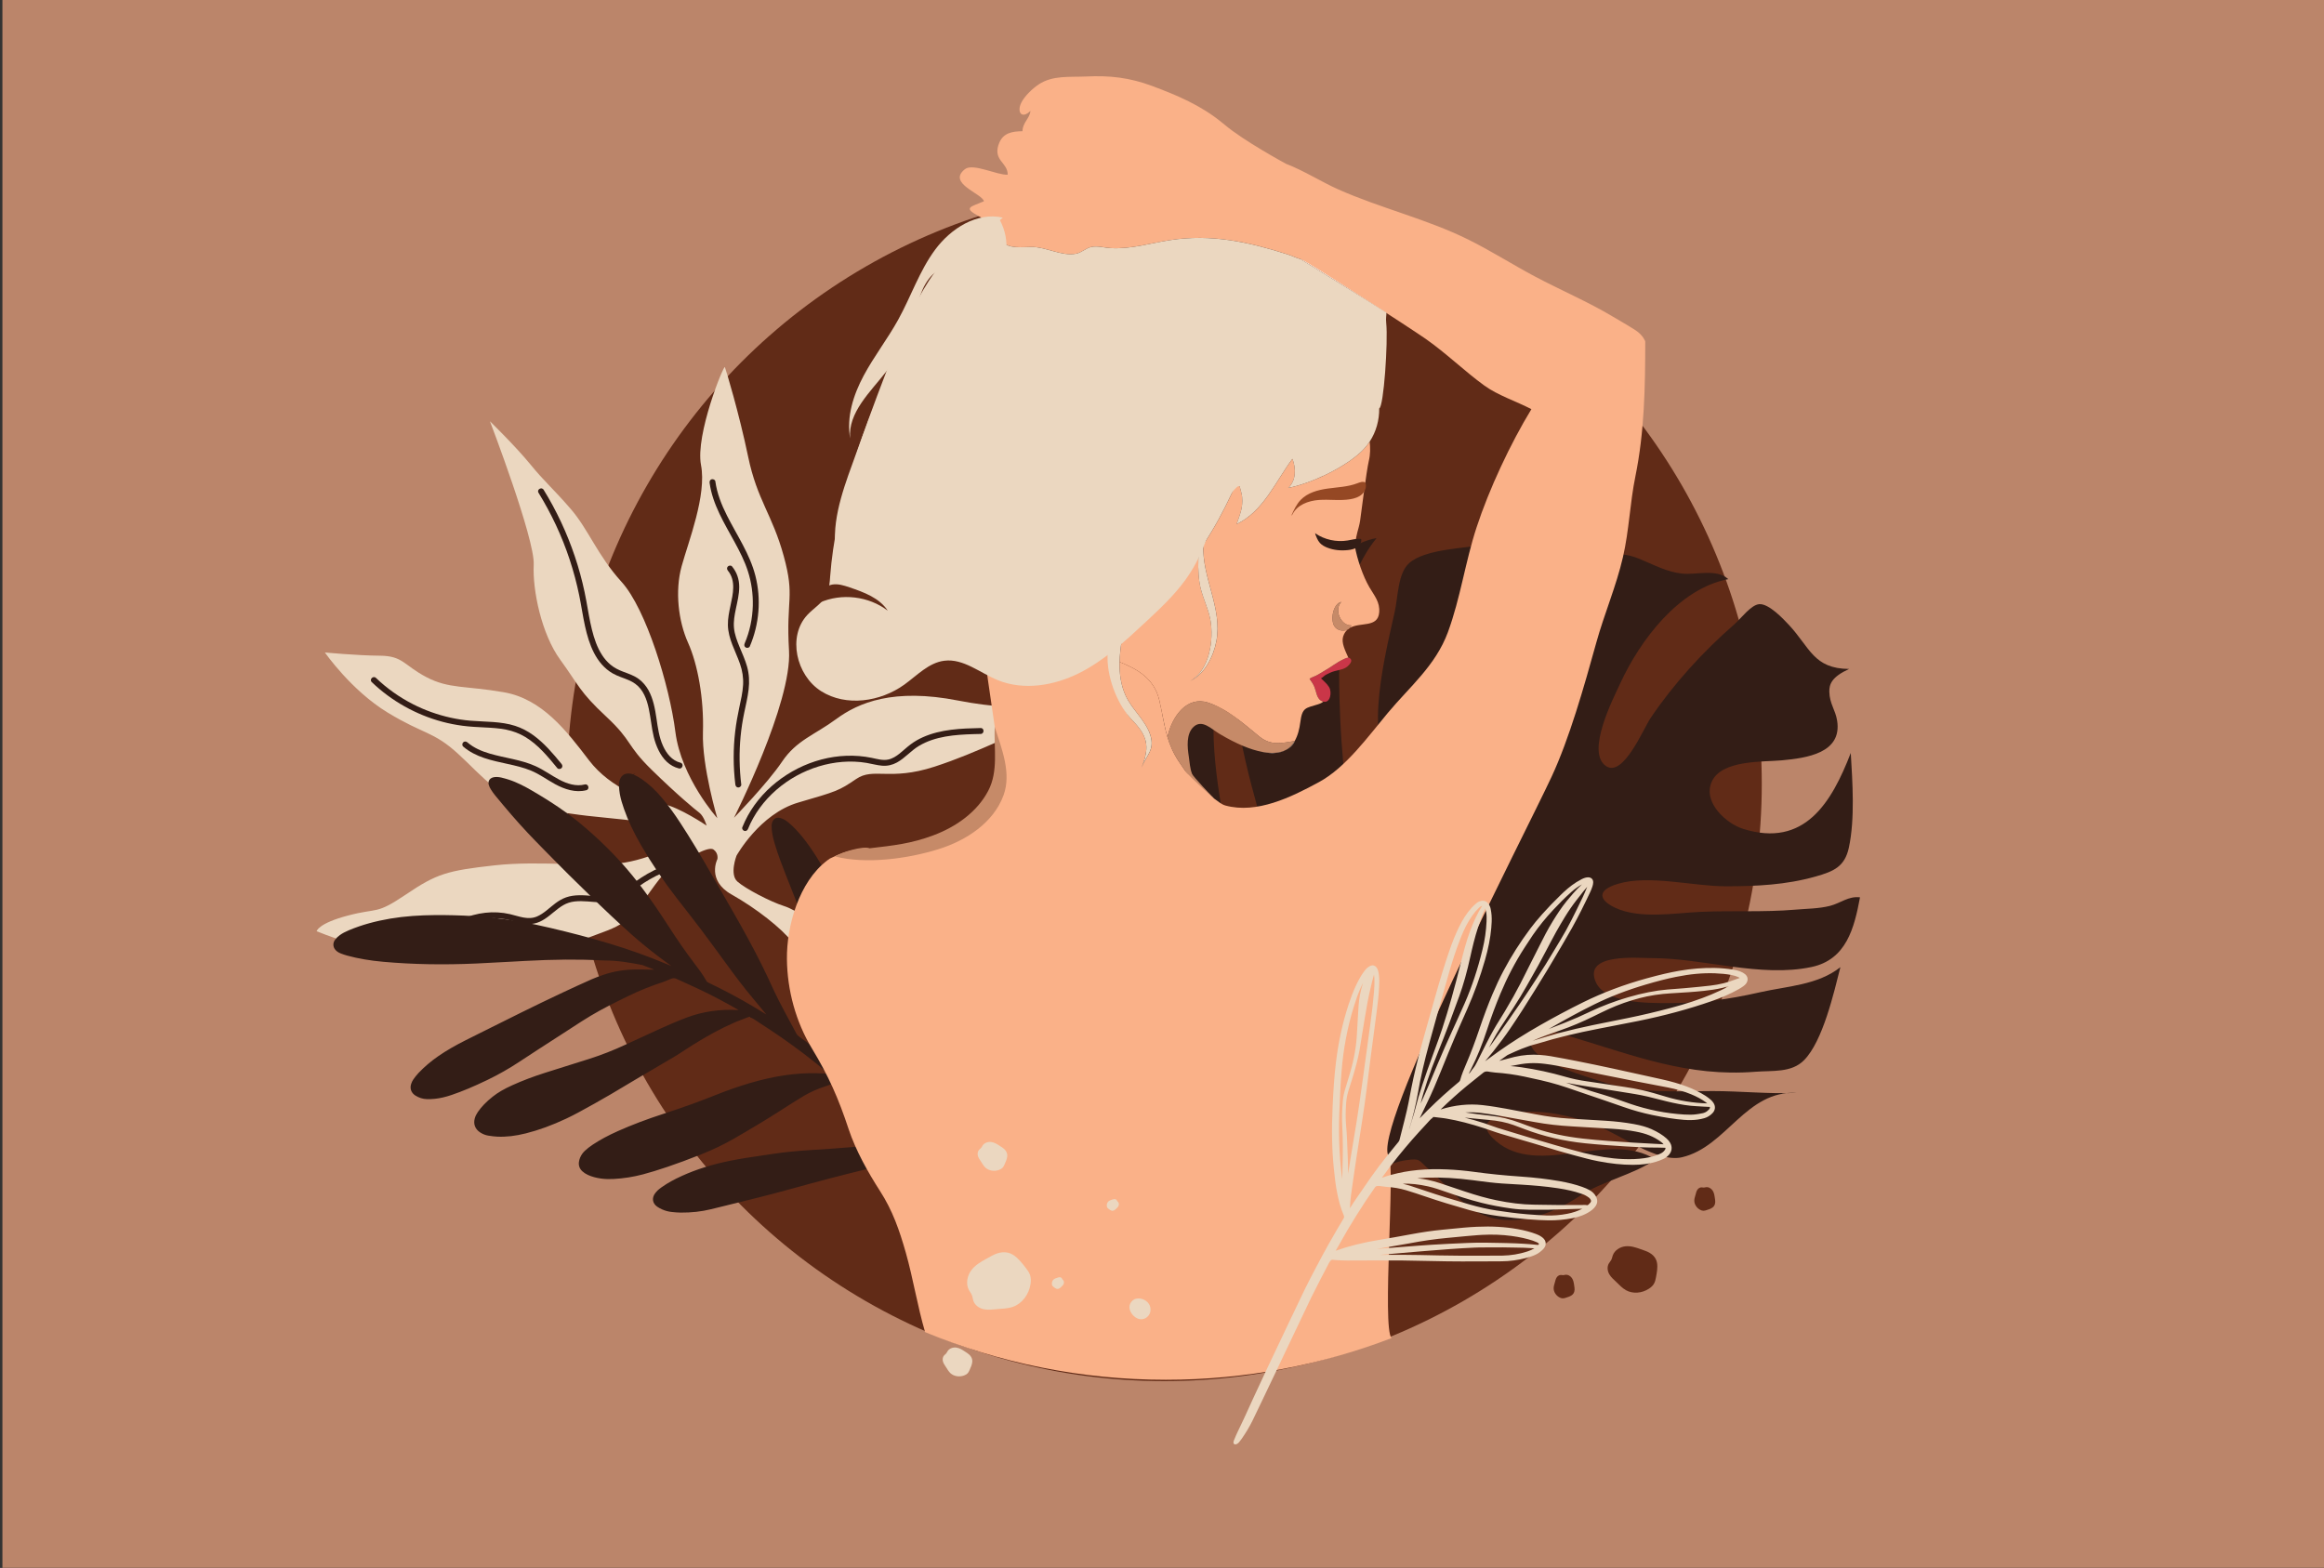 <?xml version="1.0" encoding="utf-8"?>
<!-- Generator: Adobe Illustrator 23.0.6, SVG Export Plug-In . SVG Version: 6.00 Build 0)  -->
<svg version="1.1" id="Layer_1" xmlns="http://www.w3.org/2000/svg" xmlns:xlink="http://www.w3.org/1999/xlink" x="0px" y="0px"
	 viewBox="0 0 1962 1323.88" enable-background="new 0 0 1962 1323.88" xml:space="preserve">
<rect x="0" y="0" width="1962" height="1323.88" fill="#333333" stroke="none"/>
<rect x="2.04" y="-0.1" fill="#BB856A" width="1962" height="1323.88"/>
<circle fill="#612B17" cx="983.04" cy="661.84" r="504.32"/>
<g>
	<path fill="#331D16" d="M1561.1,564.84c-30.07-0.24-32.95-17.98-50.81-37.16c-4.99-5.36-17.02-18.1-25.02-17.55
		c-7.02,0.48-15.45,12.13-21.24,17.17c-26.23,22.86-50.95,49.94-70.47,78.86c-6.29,9.32-23.09,50.43-37.66,40.71
		c-17.46-11.64,6.3-57.55,11.78-69.47c16.88-36.81,49.62-80.39,91.35-88.4c-9.71-9.1-26.91-3.37-38.99-4.68
		c-13.2-1.43-24.36-7.72-36.39-12.61c-39.04-15.9-62.16,21.91-77.41,55.14c-11.86,25.85-22.71,56.49-27.22,84.36
		c-3.81,23.46,0.48,48.81-6.76,71.31c-6.63,20.59-26.41,46.01-38.89,12.93c-11.06-29.34,0.98-67.42,13.43-93.95
		c14.89-31.77,21.23-64.12,29.59-97.89c4.41-17.72,18.06-38.3,34.53-47.69c-18.96-1.28-37.8,0.5-56.47,3.86
		c-17.27,3.11-51.25,3.64-64.8,15.7c-9.68,8.63-9.32,28.56-12.29,41.59c-5.69,24.92-12.01,52.6-13.68,78.04
		c-1.61,24.42,2.36,51.41,4.51,75.74c1.46,16.55,12.38,54.62-8.9,64.3c-22.88,10.4-22.04-44.74-22.83-58.11
		c-1.35-22.6-3.85-45.07-4.89-67.81c-2.39-51.83-3.4-112.77,30.53-154.86c-17.77,2.86-37.7,18.53-53.77,27.08
		c-18.16,9.67-40.62,20.3-53.21,37.32c-27.51,37.18-5.33,120.21,5.92,161.06c3.41,12.35,24.61,64.67,11.9,75.97
		c-23.73,21.09-35.27-37.7-37.21-48.34c-7.95-43.45-19.23-103.14-2.99-145.87c-10.06,8.48-22.12,11.85-32.07,21.37
		c-14.57,13.93-30.37,32.1-39.19,50.26c-4.59,9.44-4.61,12.21-2.32,19.26c6.06,18.68,23.13,40.63,32.32,58.8
		c7.16,14.16,46.68,97.88,0.71,86.36c-14.19-3.55-25.19-33.77-28.52-47.18c-4.23-17.08-6.74-39.7-6.19-55.71
		c1.83,32.94-8.27,67.33-2.9,100.52c5.92,36.5,20.76,74.44,48.55,100.14c20.91,19.33,59.91,28.48,88.12,25.79
		c16.2-1.54,24.36-8.78,37.64-16.66c4.18-2.47,15.43-11.95,21.32-7.7c23.33,16.89-72.52,71.06-3.36,89.42
		c14.64,3.89,26.11-4.63,39.59-6.56c13.15-1.89,10.61-0.36,19.73,7.49c16.84,14.5,31.42,36.31,54.62,41.5
		c25.65,5.73,52.54-5.46,73.18-19.06c19.21-12.66,46.19-18.09,63.48-30.66c-38.93-25.05-98.48,15.71-134.68-15.64
		c-19.94-17.28,2.54-22.39,18.62-24.09c22.12-2.34,44.61,2.68,65.26,10.45c20.19,7.6,52.39,32.36,73.33,27.44
		c37.92-8.91,53.62-56.68,97.15-54.37c-23.34,1.08-47.67-1.52-71.18-1.52c-31.27,0-63.33,2.46-93.42-7.85
		c-13.91-4.76-50.93-14.65-58.87-28.4c-15.26-26.44,22.28-12.76,33.34-9.44c52.7,15.78,97.94,33.9,154.89,29.39
		c14.56-1.16,30.53,1.03,41.18-9.81c15.89-16.15,25.18-57.04,30.64-78.5c-19.18,15.18-44.85,15.97-67.78,21.17
		c-27.6,6.26-50.76,9.37-79.2,9.17c-15.48-0.12-51.35,0.34-59.42-17.55c-11.29-25.05,35.36-20.42,47.43-20.43
		c43.11-0.04,91.52,16.67,134.64,7.49c29.4-6.26,36.04-32.91,40.89-58.82c-9.8-1.24-16.32,4.94-25.42,7.23
		c-9.42,2.38-19.61,2.34-29.27,3.18c-26.53,2.27-53,0.68-79.58,1.85c-21.99,0.97-51.55,6.29-72.33-3.41
		c-13.71-6.4-16.19-14.81,2.44-20.31c26.31-7.78,63.24,2.15,90.82,2.14c25.92-0.01,50.83-1.17,75.78-8.23
		c15.32-4.34,24.69-8.25,28.17-24.5c5.21-24.24,3.06-55.2,1.59-79.85c-16.18,41.84-38.96,80.34-90.9,64.09
		c-14.02-4.37-34.19-22.26-26.53-39.69c8.25-18.76,43.44-16.7,59.15-18.16c21.05-1.95,51.16-6.09,46.75-33.6
		c-1.47-9.14-6.34-14.15-6.57-24.25C1544.19,577.73,1546.47,571.5,1561.1,564.84z"/>
</g>
<path fill="#EBD7C0" d="M621.79,722.5c0,0,19.58-35.37,52.17-44.87c32.6-9.5,34.22-9.9,48.86-19.89c14.65-9.99,28.28,1.88,66-10.35
	c37.72-12.23,68.94-29.6,94.12-37.69c25.17-8.09,33.67-13.48,33.67-13.48s-52.58,6.18-107.53-4.67c-54.95-10.84-84.49,1.87-103,15.5
	c-18.51,13.63-33.67,17.92-45.9,36.14c-12.24,18.22-40.54,47.31-40.54,47.31s49.09-96.91,46.47-141.14
	c-2.62-44.23,5.18-44.7-4.47-79.9c-9.66-35.2-22.37-46.98-30.04-83.86c-7.67-36.88-18.71-73.31-19.62-75.6s-25.08,57.1-20.17,82.66
	c4.91,25.56-10.59,64.44-16.37,85.49c-5.78,21.05-2.7,46.45,5.42,64.51c8.12,18.06,13.49,46.98,12.58,75.76
	c-0.91,28.78,12.12,72.39,12.12,72.39s-30.47-33.97-35.39-72.84c-4.91-38.87-24.69-103.76-45.36-126.56
	c-20.67-22.8-27.85-44.2-43.17-61.88s-21.68-22.47-33.9-37.44c-12.21-14.97-34.11-36.39-34.11-36.39s38,99.32,36.94,121.05
	c-1.06,21.73,6.61,58.62,22.38,80.27c15.77,21.65,16.08,26.86,38.75,47.97c22.66,21.11,16.54,23.56,38.44,44.98
	c21.9,21.42,36.44,33.35,40.27,36.26c3.83,2.91,6.13,10.86,6.13,10.86s-23.12-15.6-36.59-18.2c-13.47-2.6-44.09-12.53-62.77-37.01
	c-18.68-24.48-39.36-51.72-71.81-57.37c-32.45-5.65-46.38-2.74-65.52-12.83c-19.14-10.09-19.6-17.9-39.19-18.04
	c-19.59-0.14-46.38-2.73-46.38-2.73s22.13,31.98,52.94,50.72c30.81,18.74,38.47,15.67,59.44,34.79
	c20.98,19.12,36.91,41.16,73.03,47.11c36.12,5.95,37.66,5.34,67.35,8.54c29.69,3.2,31.99,6.72,46.08,10.85
	c14.08,4.13-19.12,20.98-45.75,25.43c-26.63,4.45-70.1-2.11-110.05,2.34c-39.95,4.46-48.67,7.06-74.53,24.52
	c-25.86,17.46-23.11,11.03-48.82,17.78c-25.71,6.75-26.63,13.33-26.63,13.33s47.92,19.88,84.8,21.09
	c36.89,1.21,96.89,9.14,125.96-6.94c29.07-16.08,44.69-12.57,60.9-34.16c16.22-21.59,20.61-30.56,31.65-36.26
	c11.04-5.7,27.37-15.9,31.75-12.72c4.38,3.18,3.24,8.08,3.24,8.08s-9.25,17.91,11.95,29.84c21.2,11.93,42.03,28.45,51.06,39.93
	c9.04,11.48,12.1,14.69,12.1,14.69l9.02-28.47c0,0-16.69-12.85-27.86-16.37c-11.17-3.52-32.45-14.53-39.35-20.65
	C615.67,738.26,621.79,722.5,621.79,722.5z"/>
<path fill="#331D16" d="M689.66,724.07c-3.2-5.07-7.54-11.68-12.71-17.93c-4.05-4.89-7.46-8.42-11.04-11.42
	c-1.36-1.14-3.21-2.56-5.38-3.44c-1.25-0.51-2.35-0.78-3.34-0.83c-2.22-0.11-3.96,0.97-4.91,3.03c-0.6,1.31-0.89,2.72-0.85,4.2
	c0.05,1.92,0.17,3.51,0.38,5c0.54,3.8,1.57,7.52,2.52,10.65c2.59,8.62,5.85,17.12,8.97,25.08c3.14,8.03,6.33,16.04,9.51,24.06
	c2.69,6.77,5.38,13.54,8.05,20.32c2.17,5.51,4.31,11.04,6.44,16.57c3.66,9.46,7.43,19.24,11.32,28.79
	c4.28,10.5,8.77,21.11,13.12,31.37c2.81,6.63,5.62,13.26,8.4,19.9c5.7,13.65,10.73,25.93,15.39,37.55c1.16,2.89,2.13,5.92,3.06,8.85
	c0.38,1.2,0.77,2.4,1.17,3.6c-0.64-0.6-1.28-1.2-1.91-1.8c-1.34-1.27-2.68-2.54-4.06-3.76l-4.67-4.15
	c-6.13-5.45-12.46-11.09-18.78-16.53c-7.11-6.11-14.4-12-21.68-17.5c-3.28-2.48-6.58-4.92-9.88-7.37l-4.34-3.22
	c-0.87-0.65-1.49-1.21-1.92-2.02c-1.72-3.24-3.46-6.46-5.21-9.69c-3.19-5.91-6.49-12.01-9.6-18.08c-2.52-4.92-4.88-10.03-7.17-14.97
	c-0.98-2.12-1.96-4.23-2.95-6.34c-5.97-12.65-13.06-26.24-22.32-42.79c-4.93-8.81-10.06-17.69-15.02-26.28
	c-3.07-5.32-6.15-10.64-9.19-15.98c-9.67-16.95-18.1-30.87-26.51-43.8c-5.24-8.05-10.23-14.89-15.27-20.93
	c-5.8-6.95-11.61-12.36-17.77-16.54c-1.88-1.28-3.86-2.31-6.08-3.43c-0.15-0.08-0.31-0.15-0.47-0.22l1.33-1.1l-1.74,0.93
	c-1.26-0.5-2.61-0.75-4.03-0.74c-3.26,0-5.59,1.52-6.94,4.54c-0.8,1.8-1.15,3.79-1.04,5.92c0.13,2.5,0.37,4.69,0.71,6.69
	c0.78,4.49,2.15,8.75,3.52,12.69c3.37,9.72,8.12,19.8,14.49,30.81c8.94,15.44,19.08,30.48,30.15,44.71l4.7,6.03
	c5.25,6.73,10.68,13.69,15.9,20.61c6.53,8.67,13.03,17.58,19.32,26.2l2.41,3.3c6.75,9.25,14.11,19.12,22.15,28.64
	c3.12,3.69,6.18,7.43,9.25,11.17l1.77,2.15c-13.7-8.55-26.66-15.85-39.56-22.29c-3.01-1.5-6.04-2.99-9.06-4.45
	c-0.88-0.42-1.49-0.81-1.87-1.49c-3.02-5.42-6.8-10.41-10.46-15.23l-0.49-0.65c-6.77-8.92-13.64-18.82-20.99-30.25
	c-8.06-12.54-15.12-22.78-22.24-32.24c-5.86-7.78-11.48-14.65-17.18-20.98c-11.22-12.48-23.86-24.47-37.54-35.63
	c-4.51-3.68-9.65-7.46-15.7-11.57c-7.26-4.93-14.92-9.72-23.41-14.63c-5.04-2.91-11.75-6.56-19.06-8.91
	c-1.84-0.59-3.81-1.14-6.22-1.72c-1.12-0.27-2.33-0.43-3.58-0.47c-1.16-0.04-2.22,0.06-3.15,0.3c-1.57,0.41-2.76,1.24-3.42,2.42
	c-0.65,1.16-0.76,2.56-0.3,4.07c0.37,1.25,0.97,2.51,1.75,3.75c1.24,1.96,2.43,3.62,3.64,5.08l0.29,0.36
	c4.38,5.29,8.91,10.76,13.49,16.04c4.71,5.43,9.13,10.35,13.51,15.02c4.03,4.32,8.24,8.6,12.3,12.75l2.76,2.82
	c3.41,3.49,6.85,6.95,10.28,10.41l3.82,3.85c1.99,2.01,3.98,4.03,6,6.01c4,3.93,8.01,7.85,12.02,11.77l5.21,5.1
	c12.79,12.51,24.42,23.42,35.58,33.36c6.34,5.64,13.55,11.55,22.69,18.59c2.26,1.75,4.62,3.44,6.9,5.08
	c1.08,0.78,2.16,1.56,3.24,2.34c0.22,0.16,0.44,0.32,0.66,0.48c-1.46-0.59-2.92-1.19-4.39-1.79c-4.02-1.64-8.05-3.28-12.1-4.86
	c-14.89-5.79-30.88-11.05-48.9-16.09c-15.97-4.46-32.29-8.51-48.52-12.04c-22.13-4.81-45.75-7.52-70.22-8.07
	c-9.34-0.21-21.68-0.33-34.27,0.59c-13.1,0.96-25.12,2.98-36.76,6.17c-5.82,1.6-11.64,3.6-17.3,5.98c-2.95,1.23-5.42,2.56-7.5,4.07
	c-1.58,1.13-2.85,2.35-3.89,3.74c-1.21,1.6-1.71,3.38-1.46,5.15c0.26,1.85,1.36,3.58,3.09,4.87c0.91,0.68,2,1.27,3.22,1.74
	c1.81,0.7,3.65,1.3,5.45,1.8c9.18,2.5,19.13,4.2,30.42,5.2c25.04,2.22,50.74,2.69,78.55,1.43c10.31-0.47,20.78-1.05,30.91-1.61
	l9.65-0.54c25.02-1.36,45.55-1.52,64.61-0.5c1,0.06,2,0.1,3,0.1c10.9-0.03,21.75,1.89,31.1,3.69c0.42,0.08,0.85,0.16,1.25,0.32
	c3.2,1.24,6.4,2.49,9.6,3.76c-1.51-0.02-3.02-0.05-4.54-0.08c-3.95-0.07-8.03-0.14-12.05-0.08c-9.22,0.15-18.09,1.66-26.36,4.5
	c-3.42,1.18-6.76,2.35-9.96,3.78c-8.16,3.63-16.45,7.43-24.62,11.27c-23.32,10.96-46.74,22.68-69.39,34.01l-12.09,6.05
	c-8.97,4.48-16.58,8.9-23.27,13.51c-6.15,4.24-11.79,9.04-16.78,14.27c-1.7,1.79-3.16,3.77-4.36,5.47c-0.73,1.04-1.34,2.3-1.82,3.74
	c-1.3,3.95,0.07,7.65,3.66,9.89c2.97,1.85,6.15,2.84,9.47,2.95c2.25,0.08,4.6-0.01,7-0.26c4.43-0.47,9.03-1.54,14.06-3.26
	c9.17-3.12,18.77-7.16,30.24-12.69c9.33-4.5,18.48-9.71,27.22-15.5c10.24-6.78,20.73-13.54,30.88-20.09l8.09-5.22
	c1.65-1.07,3.3-2.14,4.95-3.22c5.26-3.43,10.7-6.97,16.18-10.24c9.88-5.89,19.79-10.82,31.73-16.64c9.22-4.5,18.93-8.42,28.84-11.63
	c1.33-0.43,2.63-0.98,3.88-1.52c0.55-0.23,1.1-0.47,1.66-0.69l0.67-0.29c0.3-0.13,0.59-0.26,0.9-0.37c1.67-0.63,3.13-0.61,4.59,0.07
	c2.88,1.34,5.78,2.66,8.67,3.98c3.82,1.74,7.64,3.48,11.43,5.28c10.57,5.02,21.44,10.77,32.33,17.09l0.02,0.01
	c-15.42-0.91-30.04,1.17-43.47,6.19c-8.51,3.19-16.74,6.83-22.96,9.64c-8.36,3.78-17.25,7.87-28.84,13.28
	c-10.38,4.85-20.9,8.96-31.26,12.23l-14.13,4.45c-7.58,2.38-15.15,4.76-22.72,7.16c-10.08,3.21-19.14,6.64-27.68,10.51
	c-7.03,3.18-12.12,6.14-16.5,9.61c-5.52,4.37-9.53,8.51-12.63,13.03c-1.22,1.78-2.06,3.51-2.57,5.31
	c-1.37,4.87,0.32,9.23,4.64,11.98c2.15,1.37,4.4,2.25,6.69,2.62c3.07,0.5,5.43,0.76,7.66,0.87c7.47,0.35,15.36-0.55,24.12-2.76
	c10.99-2.77,22.14-6.84,34.07-12.45c6.97-3.28,13.79-7.08,20.38-10.76l4.62-2.57c8.3-4.59,16.56-9.54,24.55-14.33
	c4.11-2.46,8.22-4.93,12.36-7.36c3.29-1.93,6.58-3.85,9.87-5.77c6.48-3.78,12.93-7.58,19.4-11.42c3.06-1.83,6.08-3.81,9.01-5.73
	c1.9-1.24,3.8-2.48,5.71-3.69c12.93-8.14,24.68-14.51,35.99-19.46c0.89-0.39,1.78-0.78,2.69-1.13c1.99-0.77,3.98-1.53,5.97-2.29
	l3.07-1.18c1.17-0.45,1.39-0.43,1.74,0.1l0.16,0.24l0.27,0.09c1.78,0.61,3.31,1.65,4.93,2.75c0.41,0.28,0.82,0.56,1.24,0.83
	l2.1,1.38c5.79,3.78,11.77,7.69,17.53,11.7c6.02,4.17,12.13,8.61,18.7,13.56c7.12,5.36,14.22,11.06,21.66,17.39
	c-3.47-0.53-6.99-0.61-10.4-0.68l-0.4-0.01c-17.62-0.39-36.26,2.42-56.97,8.59c-9.12,2.72-18.13,5.86-26.79,9.34
	c-14.33,5.76-29.29,11.16-45.77,16.5c-13.77,4.47-26.13,9.16-37.79,14.34c-8.23,3.66-15.2,7.41-21.33,11.47
	c-2.6,1.73-4.79,3.43-6.7,5.22c-1.8,1.69-3.18,3.68-4.1,5.91c-0.46,1.11-0.79,2.33-0.95,3.51c-0.42,3.05,0.52,5.69,2.8,7.84
	c1.31,1.23,2.85,2.25,4.72,3.12c3.26,1.51,6.97,2.53,11.35,3.12c3.14,0.42,6.48,0.53,10.22,0.34c8.5-0.44,16.89-1.75,24.93-3.89
	c6.18-1.64,12.77-3.66,20.75-6.36c8.65-2.93,17.95-6.37,28.42-10.53c9.86-3.92,19.21-8.41,27.8-13.35
	c15.81-9.1,28.59-16.83,40.22-24.34c5.98-3.86,12.23-7.81,18.51-11.61c5.67-3.35,11.72-6.05,17.98-8.01
	c1.58-0.5,3.12-1.13,4.61-1.74c0.77-0.32,1.54-0.64,2.31-0.93l0.2-0.08c0.6-0.23,1.18-0.46,1.75-0.56c2.57-0.48,2.57-0.48,4.61,1.28
	c7.88,6.79,16.18,14.39,25.37,23.25c8,7.71,15.79,15.59,23.14,23.43c1.11,1.19,2.24,2.36,3.36,3.53l2.42,2.52
	c0.18,0.18,0.35,0.36,0.51,0.53c-14.31-1.42-29.88-1.39-47.59,0.11c-9.49,0.8-19.63,1.52-31.89,2.26
	c-12.37,0.75-23.29,1.86-33.37,3.39c-2.83,0.43-5.67,0.85-8.5,1.26c-8.88,1.3-18.05,2.65-27.01,4.46
	c-15.16,3.07-28.4,7.22-40.49,12.69c-6.82,3.08-12.26,6.09-17.1,9.49c-1.56,1.09-3.34,2.43-4.79,4.17l-0.27,0.32
	c-0.24,0.28-0.48,0.56-0.7,0.86c-1.44,1.95-2.03,4.05-1.7,6.08c0.33,2.01,1.55,3.8,3.51,5.17c1.15,0.8,2.49,1.53,4.22,2.31
	c2.42,1.1,5.05,1.81,7.83,2.12c2.42,0.27,5.03,0.52,7.69,0.55c9.17,0.07,17.54-0.85,25.59-2.83l10.16-2.49
	c19.55-4.78,39.77-9.73,59.51-15.23c20.36-5.68,40.78-11.02,60.68-15.88l4.95-1.21c6.72-1.64,13.44-3.27,20.14-4.98
	c3.2-0.81,6.41-1.79,9.51-2.73l1.63-0.5c1-0.3,1.96-0.68,2.84-1.03c0.31-0.12,0.61-0.24,0.9-0.35c1.98,0.25,3.06,1.47,4.3,2.88
	l0.15,0.17c1.84,2.08,3.69,4.15,5.54,6.22c2.3,2.57,4.61,5.15,6.89,7.75c4.73,5.38,9.39,10.76,13.85,15.98
	c2.94,3.44,22.21,26.87,37.7,45.69c9.04,10.99,16.58,20.16,18.3,22.22c3.27,3.91,6.51,7.84,9.75,11.78l5.3,6.42
	c1.81,2.19,3.61,4.38,5.42,6.57c4.48,5.44,9.11,11.07,13.76,16.53c4.42,5.2,9.39,10.19,15.18,15.25c0.98,0.86,2.09,1.75,3.51,2.81
	c1.07,0.8,2.19,1.26,3.34,1.37c0.59,0.06,1.13-0.05,1.55-0.3c0.21-0.12,0.38-0.28,0.53-0.47c0.41-0.54,0.48-1.27,0.19-2.01
	c-0.36-0.92-0.84-1.81-1.39-2.55l-0.5-0.67c-1.42-1.94-2.9-3.94-4.48-5.81c-6.76-7.97-13.37-16.29-19.77-24.34l-4.2-5.28
	c-6.15-7.71-12.64-15.71-19.84-24.46l-6.94-8.45c-15.7-19.11-48.37-58.89-53.44-64.81c-5.01-5.87-10.49-12.1-16.73-19.06
	c-6.23-6.96-12.05-13.32-17.78-19.44c-3.76-4.02-7.67-8.03-11.45-11.9l-3.43-3.51c-2.19-2.25-4.54-4.65-6.98-6.99
	c-1.1-1.06-1.43-2.08-1.16-3.65c1.38-8.12,1.28-16.18,1.01-23c-0.36-8.82-1.54-17.44-2.94-26.99c-2.81-19.15-7.47-39.41-14.27-61.94
	c-4.92-16.35-9.26-30-14.44-43.48C709.19,758.86,700.24,740.82,689.66,724.07z M425.64,899.43L425.64,899.43
	C425.65,899.43,425.65,899.43,425.64,899.43C425.65,899.43,425.65,899.43,425.64,899.43z M559.26,882.59
	C559.26,882.59,559.26,882.59,559.26,882.59L559.26,882.59C559.26,882.59,559.26,882.59,559.26,882.59z M674.58,922.18
	L674.58,922.18C674.58,922.18,674.58,922.18,674.58,922.18C674.58,922.18,674.58,922.18,674.58,922.18z"/>
<path fill="#612B17" d="M1361.59,1059.91c1.62-4.43,6.34-7.17,10.78-7.6c4.44-0.43,8.67,0.99,12.75,2.44
	c1.44,0.51,2.87,1.03,4.3,1.56c4.58,1.69,8.71,4.91,9.53,10.21c0.6,3.84-0.15,7.88-0.89,11.82c-0.35,1.88-0.73,3.8-1.68,5.49
	c-1,1.78-2.58,3.17-4.26,4.28c-5.95,3.92-13.66,4.52-19.41,1.3c-3.14-1.75-5.6-4.48-8.21-6.96c-2.14-2.04-4.45-3.97-5.93-6.59
	c-1.48-2.62-1.98-6.14-0.37-8.96c0.63-1.11,1.55-2.04,2.12-3.17C1360.93,1062.54,1361.12,1061.18,1361.59,1059.91z"/>
<path fill="#612B17" d="M1440.26,1002.42c2.21-0.31,4.42,1.06,5.59,2.82c1.17,1.76,1.52,3.85,1.82,5.88
	c0.11,0.72,0.21,1.43,0.31,2.15c0.31,2.29-0.11,4.74-2.15,6.27c-1.48,1.11-3.33,1.7-5.15,2.26c-0.87,0.27-1.75,0.54-2.67,0.52
	c-0.97-0.02-1.9-0.38-2.74-0.83c-2.97-1.62-4.94-4.71-4.88-7.84c0.03-1.71,0.63-3.34,1.08-4.99c0.37-1.35,0.67-2.75,1.43-3.95
	c0.77-1.2,2.13-2.2,3.67-2.15c0.6,0.02,1.2,0.19,1.8,0.18C1439.01,1002.73,1439.62,1002.51,1440.26,1002.42z"/>
<path fill="#612B17" d="M1321.52,1076.39c2.21-0.31,4.42,1.06,5.59,2.82c1.17,1.76,1.52,3.85,1.82,5.88
	c0.11,0.72,0.21,1.43,0.31,2.15c0.31,2.29-0.11,4.74-2.15,6.27c-1.48,1.11-3.33,1.7-5.15,2.26c-0.87,0.27-1.75,0.54-2.67,0.52
	c-0.97-0.02-1.9-0.38-2.74-0.83c-2.97-1.62-4.94-4.71-4.88-7.84c0.03-1.7,0.63-3.34,1.08-4.99c0.37-1.35,0.67-2.75,1.43-3.95
	s2.13-2.2,3.67-2.15c0.6,0.02,1.2,0.19,1.8,0.18C1320.28,1076.7,1320.89,1076.48,1321.52,1076.39z"/>
<g>
	<path fill="#FFFFFF" d="M1109.67,213.71c2.87-9.41-6.45-25.53-10.58-33.81c-0.52-1.04-0.97-2.16-1.39-3.32
		c15.81,8.16,30.23,19.58,41.6,32.44c12.88,14.57,18.43,30.63,28.09,46.66c2.38,3.96,3,6.22,3.06,8.27
		c-23.97-15.43-48.39-30.12-72.52-45.18C1103.16,220.27,1107.74,220.07,1109.67,213.71z"/>
</g>
<g>
	<path fill="#FFFFFF" d="M1083.79,634.07c-0.15,0.07-0.28,0.17-0.46,0.23c-5.52,2.09-12.06,1.9-18.3,0.47
		C1073.47,636.43,1079.52,635.7,1083.79,634.07z"/>
</g>
<g>
	<path fill="#FFFFFF" d="M1144.41,458.5c0.03-0.06,0.06-0.11,0.09-0.16c0,0.06,0,0.12,0,0.19c-0.01-0.03-0.03-0.05-0.04-0.07
		C1144.46,458.47,1144.42,458.48,1144.41,458.5z"/>
</g>
<g>
	<path fill="#FFFFFF" d="M935.07,552.47c-0.04,0.9-0.05,1.8-0.05,2.72c-0.97-0.35-1.94-0.7-2.91-1.05c0.4-0.49,0.78-0.98,1.2-1.46
		C933.89,552.59,934.47,552.52,935.07,552.47z"/>
</g>
<g>
	<path fill="#FFFFFF" d="M1045.9,403.27c-0.1,0.65-0.16,1.32-0.15,2.01c-0.4,0.32-0.76,0.65-1.14,0.98
		C1045.05,405.26,1045.48,404.26,1045.9,403.27z"/>
</g>
<g>
	<path fill="#C3C4C2" d="M1093.01,625.69c0.03,0,0.05-0.01,0.08-0.02c-0.22,0.95-2.5,5.79-9.31,8.39
		C1087.99,632.34,1090.93,629.32,1093.01,625.69z"/>
</g>
<path fill="#C68A68" d="M1063.28,621.95c-13.15-10.62-26.85-23.31-43.36-28.69c-17.66-5.75-30.32,11.06-34.33,29.02
	c2.02,6.77,4.84,13.48,9.57,20.68c1.78,2.7,3.55,5.28,5.33,7.79c0.03,0.04,0.05,0.08,0.08,0.12c6.13,9.21,14.57,16.78,24.22,23.26
	c-1.27-1.33-17.44-18.23-18.4-20.67c-1.81-4.54-2.05-9.79-2.75-14.51c-1.23-8.04-2.43-19.41,4.18-25.37
	c7.11-6.4,14.8,1.92,21.56,5.96c15.07,9.01,26.69,13.46,35.66,15.22c8.44,1.66,14.49,0.93,18.75-0.7c4.2-1.73,7.14-4.75,9.23-8.38
	C1082.81,627.17,1073.4,630.12,1063.28,621.95z"/>
<path fill="#C68A68" d="M1132.39,508.19c-7.06,1.64-9.25,14.86-5.99,20.34c2.23,3.75,7.44,4.77,10.98,3.3
	c0.95-0.4,1.78-0.98,2.4-1.75c0.47-0.58,0.82-1.25,1-2.03C1131.92,528.33,1125.97,514.98,1132.39,508.19z"/>
<path fill="#CA3648" d="M1140.08,556.17c-0.53-0.56-1.13-0.79-1.76-0.84c-1.46-0.11-3.08,0.83-4.35,1.41
	c-5.49,2.58-10.25,6.53-15.57,9.49c-2.44,1.35-4.92,3.08-7.39,4.29c-1.61,0.79-4.54,1.74-5.47,2.66c1.61,2.21,3.11,4.4,4.16,6.96
	c1.46,3.55,1.86,9.3,5.5,11.46c0.72,0.43,1.37,0.68,2,0.84c5.91,1.55,7.5-7.99,4.83-12.31c-1.9-3.09-4.5-5.01-6.81-7.37
	c1.58-0.71,2.52-2.12,4.07-2.96c2.21-1.18,4.59-2.32,7.02-3.02c4.57-1.32,9.02-1.48,12.32-5.07
	C1139.93,560.3,1141.8,558.03,1140.08,556.17z"/>
<path fill="#FAB188" d="M1156.08,495.83c-5.47-9.34-10.44-24.01-12.26-34.67c-4.95-0.75-8.37,2.97-13.42,1.82
	c-5.61-1.28-12.79-3.21-16.85-7.3c-1.82-1.83-2.45-3.3-3.27-5.69c1.32,1.62,2.1,2.46,2.93,3.17c-1.76-1.83-3.14-3.85-3.95-6.03
	c0.8,2.18,2.19,4.2,3.95,6.03c0.57,0.48,1.15,0.89,1.94,1.43c3.5,2.36,7.12,3.3,11.21,4.16c5.37,1.14,12.09,1.74,17.35,0.15
	c0.02-0.13,0.56-0.28,0.7-0.4c0.03-0.06,0.06-0.11,0.09-0.16c0.08-6.66,2.53-11.1,3.73-18.51c0.58-3.51,5.27-41.9,7.41-50.83
	c1.32-5.49,1.23-10.82,0.7-16.1c-2.38,3.61-5.29,6.97-8.73,9.99c-14.77,12.96-40.96,25.34-60.09,29.09
	c6.84-6.08,6.67-16.59,3.62-24.53c-13.94,18.55-24.4,44.33-47.11,55.08c2.66-8.17,5.45-13.44,4.62-22.91
	c-0.23-2.68-1.27-5.73-2.03-8.76c-0.48-1.9-0.85-3.8-0.86-5.6c-0.4,0.32-0.76,0.65-1.14,0.98c-1.58,3.57-3.18,7.12-4.84,10.65
	c-6.89,14.72-14.58,29.04-23.85,42.97c-1.24,28.14,16.25,53.53,11,81.51c-2.4,12.79-9.89,28.07-22.2,33.67
	c16.32-8.9,20.23-34.71,17.11-51.81c-1.89-10.39-7.58-20.55-9.2-31.5c-1.27-8.58-1.21-17.41-0.58-26.23
	c-18.17,25.59-42.38,48-64.14,70.79c-0.26,1.17-0.52,2.37-0.73,3.61c-1.03,6.23-1.81,12.66-1.96,19.06
	c15.41,6.11,29.21,14.17,33.48,32.18c2.75,11.56,3.98,21.4,6.89,31.14c4.01-17.96,16.67-34.77,34.33-29.02
	c16.52,5.38,30.22,18.07,43.36,28.69c10.12,8.17,19.53,5.22,29.73,3.74c2.71-4.71,4.04-10.42,4.72-15.72
	c1.63-12.79,4.44-11.98,14.8-15.22c2.24-0.7,3.73-1.48,4.67-2.32c-0.63-0.16-1.28-0.41-2-0.84c-3.64-2.16-4.04-7.91-5.5-11.46
	c-1.05-2.56-2.55-4.75-4.16-6.96c0.93-0.92,3.86-1.86,5.47-2.66c2.47-1.21,4.95-2.94,7.39-4.29c5.32-2.96,10.08-6.91,15.57-9.49
	c1.28-0.59,2.9-1.52,4.35-1.41c-2.61-5.88-6.06-12.5-4.43-17.81c0.78-2.53,2.02-4.31,3.48-5.69c-3.53,1.47-8.75,0.46-10.98-3.3
	c-3.26-5.47-1.07-18.7,5.99-20.34c-6.42,6.79-0.47,20.13,8.4,19.85c-0.18,0.78-0.54,1.45-1,2.03c8.89-4.93,23.37,0.12,24.56-12.87
	C1165.15,508.37,1160.29,503,1156.08,495.83z"/>
<g>
	<path fill="#F04A33" d="M808.13,206.88c0.01,0,0.01-0.01,0.01-0.01c6.02-8.26,12.66-15.56,19.85-22.02l-7.86,18.58
		C817.87,205.9,812.45,205.92,808.13,206.88z"/>
</g>
<g>
	<path fill="#FFFFFF" d="M1022.31,694.02l-15.45-30.65c1.31,0.82,2.6,1.62,3.88,2.4C1015.92,674.05,1020.18,682.81,1022.31,694.02z"
		/>
</g>
<g>
	<path fill="#FFFFFF" d="M1024.79,674.13c0.06,0.06,0.13,0.13,0.13,0.13s-6.55-3.8-14.19-8.49c-3.14-4.99-6.6-9.82-10.17-14.9
		C1006.69,660.08,1015.14,667.65,1024.79,674.13z"/>
</g>
<g>
	<path fill="#F04A33" d="M1141.58,352.38c3.55-1.21,7.2-2.51,10.91-3.79l-9.35,5.2C1142.59,353.36,1142.11,352.84,1141.58,352.38z"
		/>
</g>
<g>
	<path fill="#F04A33" d="M1045.9,403.27c0.23-1.3,0.71-2.53,1.58-3.64C1046.97,400.85,1046.44,402.06,1045.9,403.27z"/>
</g>
<g>
	<path fill="#F04A33" d="M931.2,553.11c0.68-0.16,1.38-0.32,2.11-0.43c-0.42,0.48-0.8,0.97-1.2,1.46c-0.47-0.17-0.92-0.33-1.38-0.5
		C930.89,553.46,931.04,553.28,931.2,553.11z"/>
</g>
<g>
	<path fill="#F04A33" d="M1154.19,347.64c-0.01,0.12-0.01,0.24-0.02,0.36c-0.56,0.19-1.11,0.39-1.68,0.58L1154.19,347.64z"/>
</g>
<g>
	<path fill="#F04A33" d="M742.04,500.82c-0.75-1.17-1.44-2.38-2.03-3.61c0.07,0.01,0.14,0.02,0.21,0.04
		C740.88,498.42,741.48,499.61,742.04,500.82z"/>
</g>
<g>
	<path fill="#F04A33" d="M740.23,497.25c-0.07-0.02-0.14-0.03-0.21-0.04c-0.24-0.52-0.48-1.03-0.69-1.56
		C739.64,496.18,739.92,496.71,740.23,497.25z"/>
</g>
<g>
	<path fill="#F04A33" d="M932.11,554.14c-2.07,2.49-4.1,4.98-6.15,7.49c1.42-3.06,3.01-5.86,4.77-7.99
		C931.19,553.81,931.65,553.97,932.11,554.14z"/>
</g>
<g>
	<path fill="#F04A33" d="M935.07,552.47c-0.6,0.06-1.18,0.12-1.76,0.21c0.64-0.77,1.29-1.54,1.93-2.31
		C935.18,551.07,935.11,551.76,935.07,552.47z"/>
</g>
<path fill="#FAB188" d="M1380.8,278.86c-5.89-3.82-13.59-8.18-19.34-11.62c-20.73-12.41-44.36-22.46-65.89-33.93
	c-18.69-9.96-37.02-21.63-55.86-30.97c-35.07-17.39-74.2-26.55-109.96-42.46c-14.12-6.28-28.89-15.78-44.05-21.57
	c0,0-36.2-19.6-52-33.17c-0.7-0.59-1.42-1.11-2.12-1.69c-17.63-14.48-37.78-23-59.06-30.92c-18.8-6.99-35.59-8.92-55.54-7.95
	c-14.09,0.68-28.24-1.18-40.14,6.73c-5.09,3.39-11.92,9.83-14.68,15.48c-3.85,7.87,0.45,14.09,7.77,6.83
	c-0.47,6.34-6.66,9.8-6.7,17.16c-8.77,0.13-15.84,1.44-19.42,9.33c-0.34,0.75-0.66,1.54-0.93,2.42
	c-4.14,13.13,7.94,14.82,7.87,24.97c-8.82,0.57-29.26-10.03-36.08-4.69c-15.35,11.99,14.45,20.5,16,27.11
	c-10.83,4.79-18.3,5.14-4.26,12.65c0.9,0.48,1.72,0.99,2.5,1.5h0c8.27,5.46,10.04,12.5,16.82,19.66c6.26,6.6,16.57,4.8,25.39,4.79
	c12.46-0.02,24.79,7.91,37.16,5.72c4.75-0.84,8.55-4.78,13.08-5.75c5.3-1.12,11.27,0.74,16.47,1c17.79,0.88,33-4.15,50.21-6.78
	c34.61-5.31,65.63,1.5,98.3,11.84c3.72,1.18,7.83,3.14,11.62,4.22c5.23,1.49,94.69,59.67,105.56,67.28
	c17.66,12.36,32.95,27.43,49.61,39.49c11.51,8.34,26.88,13.24,39.74,19.94c-17.69,29.03-35.67,67.36-46.3,99.84
	c-9.57,29.19-13.62,59.79-24.2,88.49c-10.41,28.24-32.33,46.08-50.76,68.19c-16.73,20.05-35.39,46.04-57.98,58.33
	c-23.94,13.02-52.63,26.96-78.98,19.85c-3.75-1.01-6.66-3.92-9.84-6.05c0.06,0.06,0.13,0.13,0.13,0.13s-20.79-18.3-24.36-23.39
	c-0.03-0.04-0.05-0.08-0.08-0.12c-1.77-2.51-3.54-5.09-5.33-7.79c-4.73-7.2-7.55-13.91-9.57-20.68c-2.91-9.73-4.13-19.58-6.89-31.14
	c-4.27-18.01-18.07-26.07-33.48-32.18c-0.22,9.87,1.04,19.68,5.25,28.69c5.51,11.82,16.93,20.75,20.76,33.23
	c3.81,12.43-3.34,16.67-7.47,27.19c7.43-18.41,4.72-27-8.33-40.5c-10.88-11.24-20.29-42.42-20.25-61.7
	c-0.97-0.35-29.01-28.97-29.97-29.32c-2.07,2.49-54.09-12.44-61.25-9.45c-8.65,3.62-4.96,12.99-14.66,15.64
	c-3.89,1.07,12.25,99.99,12.48,105.11l0,0c0.17,3.97,0.8,7.94,1.58,11.92c0,0,0,0,0,0c1.73,8.8,4.08,17.63,3.15,26.61
	c-1.64,15.97-24.86,33.78-37.37,40.79c-19.31,10.82-41.35,10.16-62.71,11.67c-8.04,0.57-15.24-2.12-23.5-1.31
	c-7.61,0.74-15.56,4.09-22.31,7.4c-0.78,0.54-1.58,1.05-2.33,1.64c-23.71,18.02-34.27,55.25-33.94,83.29
	c0.29,26.34,7.49,52.91,21.14,75.47c14.11,23.33,22.38,42.09,30.96,68.07c5.91,17.88,16.43,36.61,26.52,52.29
	c10.57,16.42,16.33,32.92,21.78,52.14c6.16,21.75,9.78,44.93,16.25,66.96c62.62,25.92,131.24,40.25,203.23,40.25
	c67.16,0,131.39-12.49,190.55-35.2c-8.15-8.87,3.29-146.53-2.21-153.27c-16.21-19.89,114.62-271.78,137.42-320.9
	c14.98-32.26,27.17-75.26,37.67-113.1c6.75-24.38,16.8-47.52,22.48-72.11c5.22-22.58,5.88-45.5,10.5-68.19
	c7.67-37.63,8.32-75.4,8.33-114.07C1388.98,288.21,1387.05,282.91,1380.8,278.86z"/>
<g>
	<path fill="#F04A33" d="M930.74,553.64c-0.22-0.09-0.46-0.17-0.68-0.25c0.37-0.11,0.75-0.19,1.14-0.28
		C931.04,553.28,930.89,553.46,930.74,553.64z"/>
</g>
<g>
	<path fill="#F04A33" d="M935.27,550.07c-0.01,0.1-0.02,0.2-0.03,0.3c-0.65,0.77-1.3,1.53-1.93,2.31c-0.73,0.11-1.43,0.27-2.11,0.43
		C932.47,551.68,933.84,550.63,935.27,550.07z"/>
</g>
<g>
	<path fill="#EBD7C0" d="M822.23,602.97c-0.11-0.96-0.29-1.93-0.55-2.9C821.94,601.04,822.12,602,822.23,602.97z"/>
	<path fill="#EBD7C0" d="M801.8,610.85c-2.12-0.39-4.24-0.83-6.35-1.33C797.56,610.01,799.68,610.46,801.8,610.85z"/>
	<path fill="#EBD7C0" d="M1170.3,272.79c-0.46-4.29,0.23-6.43,0.15-8.83c-23.97-15.43-48.39-30.12-72.52-45.18
		c-3.79-1.08-7.9-3.04-11.62-4.22c-32.67-10.34-63.69-17.15-98.3-11.84c-17.21,2.63-32.42,7.66-50.21,6.78
		c-5.19-0.25-11.17-2.12-16.47-1c-4.54,0.96-8.33,4.91-13.08,5.75c-12.37,2.19-24.7-5.74-37.16-5.72
		c-8.82,0.01-19.13,1.81-25.39-4.79c-6.79-7.16-8.55-14.2-16.82-19.66c-0.3,0.27-0.6,0.53-0.9,0.79l-7.86,18.58
		c-2.26,2.46-7.68,2.48-12,3.44c-8.02,11.01-10.94,23.52-16.58,35.62c-7.36,15.76-17.84,30.95-26.91,46.07
		c-5.65,9.42-10.62,18.86-15.22,28.39c-1.94,4.03-3.83,8.08-5.62,12.14c-7.73,17.4-14.37,35.18-21.02,53.8
		c-8.08,22.62-20.11,51.9-17.56,78.11c0.46,1.39,0.89,2.79,1.25,4.19c0.53,2.16,0.78,4.3,0.62,6.38c0.08,0.28,0.19,0.54,0.27,0.81
		c0.29-1.12,0.47-2.09,0.46-2.77l3.49,12.17c5.72,8.82,16.48,13.39,28.71,15.42c-0.24-0.52-0.48-1.03-0.69-1.56
		c0.31,0.53,0.6,1.06,0.9,1.59c0.65,1.17,1.26,2.36,1.81,3.57c5.27,11.51,176.24,56,188.02,52.57c0.37-0.11,0.75-0.19,1.14-0.28
		c1.27-1.43,2.63-2.49,4.07-3.04c0.4-4.01,1.25-7.85,2.67-11.39c-1.42,3.54-2.27,7.38-2.67,11.39c0.1-0.04,0.2-0.06,0.3-0.09
		c-0.11,0.13-0.22,0.26-0.33,0.39c-0.06,0.69-0.13,1.39-0.17,2.1c-0.04,0.9-0.05,1.8-0.05,2.72c-0.04,19.29,9.52,41.15,20.4,52.39
		c13.05,13.5,15.77,22.09,8.33,40.5c4.13-10.51,11.28-14.76,7.47-27.19c-3.83-12.48-15.25-21.41-20.76-33.23
		c-4.2-9.01-5.47-18.83-5.25-28.69c0.15-6.4,0.93-12.83,1.96-19.06c0.21-1.24,0.47-2.45,0.73-3.61
		c21.76-22.79,45.98-45.2,64.14-70.79c-0.63,8.82-0.69,17.66,0.58,26.23c1.61,10.95,7.3,21.11,9.2,31.5
		c3.12,17.1-0.79,42.92-17.11,51.81c12.3-5.6,19.8-20.88,22.2-33.67c5.26-27.99-12.23-53.37-11-81.51c0,0,0,0,0,0
		c9.27-13.92,16.96-28.25,23.85-42.97l0,0c1.66-3.53,6.37-7.93,6.85-6.04h0c0.76,3.03,1.79,6.08,2.03,8.76
		c0.83,9.47-1.96,14.75-4.62,22.91c22.71-10.75,33.17-36.53,47.11-55.08c3.06,7.94,3.22,18.45-3.62,24.53
		c19.13-3.75,45.33-16.13,60.09-29.09c3.44-3.02,6.35-6.38,8.73-9.99c5.48-8.32,8.14-18,8.07-28.08
		C1168.18,343.81,1171.94,288.53,1170.3,272.79z M952.06,524.83c5.35-10.88,13.53-18.98,20.48-30.08l0,0
		C965.59,505.85,957.41,513.96,952.06,524.83z"/>
</g>
<g>
	<path fill="#F04A33" d="M935.27,550.07c0.1-0.04,0.2-0.06,0.3-0.09c-0.11,0.13-0.22,0.26-0.33,0.39
		C935.25,550.28,935.26,550.17,935.27,550.07z"/>
</g>
<path fill="#EBD7C0" d="M1041.33,1217.71c-0.08,0.65,0.12,1.22,0.56,1.57c0.31,0.25,0.71,0.36,1.14,0.34
	c0.22-0.01,0.45-0.06,0.68-0.14c0.89-0.32,1.69-0.91,2.38-1.75c0.89-1.1,1.6-2.02,2.22-2.91c3.58-5.16,6.51-10.08,8.97-15.04
	c2.65-5.37,5.26-10.86,7.79-16.17l5.81-12.2c1.74-3.67,3.49-7.34,5.26-10.99c0.96-1.99,5.16-10.84,10.17-21.41
	c8.46-17.81,18.97-39.99,20.6-43.27c2.56-5.14,5.15-10.25,7.77-15.35c1.3-2.54,2.63-5.06,3.96-7.59c1.03-1.96,2.06-3.92,3.08-5.89
	l0.09-0.16c0.7-1.35,1.31-2.53,2.8-3.11l0.72,0.09c0.78,0.1,1.64,0.21,2.5,0.25l1.32,0.07c2.65,0.13,5.4,0.27,8.11,0.28
	c5.84,0.02,11.68-0.02,17.53-0.06l3.5-0.02c16.72-0.1,33.88,0.08,51.03,0.54c16.61,0.44,33.49,0.35,49.81,0.26l8.68-0.05
	c6.66-0.03,13.64-0.98,20.76-2.84c2.03-0.53,4.07-1.25,5.96-1.95c2.13-0.79,4.07-1.87,5.77-3.22c1.21-0.95,2.12-1.8,2.88-2.66
	c1.29-1.47,1.89-3.13,1.75-4.79c-0.14-1.68-1.02-3.23-2.56-4.49c-0.22-0.18-0.45-0.36-0.69-0.52l-0.3-0.22
	c-1.5-1.09-3.18-1.81-4.61-2.35c-4.46-1.7-9.49-3.05-15.38-4.11c-10.63-1.92-21.9-2.58-34.47-2.01c-7.41,0.31-14.88,1.09-22.12,1.81
	c-2.34,0.23-4.7,0.47-7.04,0.69c-8.3,0.79-17.13,2.07-27.01,3.92c-9.73,1.82-17.87,3.26-25.62,4.52
	c-14.23,2.32-26.51,5.37-37.51,9.3c0.08-0.14,0.17-0.29,0.26-0.44l1.51-2.64c0.62-1.09,1.25-2.18,1.86-3.28
	c4.25-7.63,8.83-15.39,13.63-23.07c5.45-8.73,10.5-16.37,15.43-23.36c1.25-1.78,1.25-1.78,3.36-1.91c0.38,0.04,0.91,0.03,1.4,0.09
	l0.26,0.03c0.65,0.08,1.31,0.18,1.96,0.28c1.31,0.19,2.67,0.39,4.02,0.47c5.32,0.31,10.63,1.24,15.77,2.76
	c5.63,1.67,11.29,3.59,16.76,5.45c10.83,3.69,22.45,7.26,36.71,11.31c7.76,2.21,16.03,3.9,24.58,5.04
	c9.06,1.21,17.07,2.09,24.51,2.7c6.81,0.55,12.42,0.84,17.64,0.92c6.77,0.08,13.64-0.53,20.46-1.86c3-0.59,5.62-1.33,8.01-2.29
	c3.34-1.33,6.07-2.87,8.35-4.71c1.31-1.06,2.33-2.18,3.12-3.41c1.38-2.15,1.61-4.43,0.66-6.77c-0.36-0.9-0.86-1.79-1.44-2.58
	c-1.17-1.59-2.66-2.88-4.42-3.86c-1.85-1.04-3.92-1.96-6.32-2.8c-5.62-1.99-11.87-3.57-19.1-4.84c-10.22-1.78-20.91-3.04-32.67-3.84
	c-14.02-0.96-26.91-2.26-39.38-3.98c-7.57-1.04-15.31-1.74-22.99-2.07c-17.57-0.78-32.84,0.7-46.67,4.48l-0.26,0.07
	c-2.67,0.73-5.41,1.47-8.04,2.57c4.59-6.42,9.04-12.29,13.59-17.92c4.28-5.28,8.23-9.99,12.08-14.4c3.89-4.45,7.99-8.88,11.94-13.15
	l0.97-1.05c0.27-0.29,0.54-0.59,0.81-0.9c1.06-1.19,2.07-2.31,3.35-3.15c0.14-0.09,0.23-0.21,0.29-0.37
	c0.17-0.47,0.33-0.52,1.31-0.4l1.94,0.23c1.96,0.23,3.93,0.47,5.89,0.71c0.79,0.1,1.56,0.23,2.34,0.36
	c9.95,1.69,20.5,4.39,32.25,8.25c1.75,0.58,3.5,1.18,5.24,1.79c2.69,0.93,5.47,1.9,8.24,2.73c5.96,1.81,11.94,3.55,17.93,5.29
	c2.86,0.83,5.71,1.66,8.57,2.5c3.75,1.1,7.5,2.24,11.24,3.37c7.25,2.2,14.73,4.47,22.19,6.46l4.25,1.15
	c5.9,1.59,11.99,3.24,18.11,4.43c10.54,2.07,20.15,3.08,29.36,3.09c7.37,0,13.77-0.84,19.59-2.6c1.74-0.52,3.55-1.2,5.88-2.2
	c1.74-0.74,3.34-1.88,4.77-3.39c2.84-2.99,3.33-6.88,1.3-10.41c-0.76-1.31-1.76-2.52-3.08-3.69c-3.34-2.95-7.33-5.43-12.55-7.79
	c-4.15-1.87-8.76-3.2-14.94-4.33c-7.54-1.36-15.37-2.29-23.92-2.82c-6.57-0.41-13.13-0.8-19.69-1.18l-11.69-0.69
	c-8.8-0.53-17.92-1.7-27.09-3.47c-6.95-1.34-16.12-3.1-25.38-4.79c-5.44-0.99-12.64-2.23-20.03-3.07
	c-11.55-1.31-23.46-0.08-35.42,3.67c7.27-7.08,14.69-13.74,22.05-19.81c2.62-2.16,5.28-4.28,7.93-6.39c2.04-1.63,4.08-3.25,6.1-4.89
	c1.02-0.81,2.16-1.11,3.59-0.96c0.24,0.03,0.49,0.08,0.73,0.11c0.21,0.04,0.42,0.07,0.64,0.11c0.49,0.06,0.98,0.14,1.47,0.22
	c1.09,0.17,2.21,0.35,3.33,0.42c8.46,0.58,16.9,1.75,25.06,3.48c8.3,1.76,18.63,3.95,28.32,6.86c4.98,1.5,9.98,3.23,14.82,4.9
	l10.92,3.73c9.64,3.27,19.6,6.65,29.36,10.09c8.04,2.84,16.29,5.14,24.56,6.85c10.16,2.1,18.55,3.39,26.38,4.04
	c4.34,0.35,8.18,0.28,11.75-0.21c1.92-0.27,3.8-0.67,5.57-1.17c2.61-0.75,4.94-2.17,6.91-4.22c2.41-2.49,2.76-5.69,0.95-8.57
	c-0.68-1.05-1.41-1.93-2.19-2.6c-1.29-1.11-2.85-2.39-4.53-3.46c-4.98-3.15-10.39-5.82-16.07-7.94c-6.18-2.32-13.05-4.3-21.04-6.06
	l-10.61-2.35c-20.16-4.48-41-9.1-61.63-13.16c-7.19-1.42-14.48-2.77-21.65-4.03c-2.9-0.51-5.85-0.78-8.62-1.01
	c-7.09-0.6-14.39-0.04-21.7,1.66c-3.19,0.75-6.41,1.62-9.51,2.45c-1.13,0.31-2.26,0.61-3.39,0.91c2.2-1.57,4.45-3.17,6.7-4.76
	c0.29-0.2,0.62-0.35,0.94-0.5c6.99-3.26,15.16-6.92,23.79-9.06c0.79-0.2,1.58-0.43,2.35-0.67c14.82-4.56,31.06-8.5,51.09-12.38
	l8.08-1.56c7.99-1.54,16.25-3.13,24.36-4.77c22.22-4.52,42.41-9.97,61.72-16.66c8.73-3.03,16.24-6.34,22.99-10.13
	c1.31-0.74,2.64-1.57,3.95-2.5c0.88-0.62,1.62-1.3,2.21-2.01c1.11-1.37,1.64-2.96,1.48-4.48c-0.15-1.45-0.9-2.76-2.18-3.79
	c-1.1-0.89-2.35-1.61-3.82-2.18c-1.96-0.78-4.16-1.35-6.73-1.73c-4.94-0.75-9.93-1.19-14.84-1.3c-9.71-0.2-19.87,0.61-30.24,2.41
	c-7.92,1.38-16.3,3.32-27.17,6.31c-19.23,5.28-37.33,12.1-53.83,20.26c-12.1,5.99-24.18,12.41-35.91,19.1
	c-13.19,7.51-24.78,14.83-35.42,22.37c-2.94,2.08-5.83,4.19-8.72,6.32c-0.93,0.68-1.86,1.37-2.79,2.05
	c0.09-0.11,0.18-0.22,0.27-0.33c0.66-0.79,1.34-1.59,2-2.38c1.54-1.81,3.07-3.62,4.54-5.48c5.93-7.5,10.32-13.41,14.23-19.17
	c6.83-10.03,13.86-20.94,21.48-33.35l2.6-4.24c2.56-4.16,5.12-8.32,7.67-12.49c1.29-2.11,2.54-4.24,3.8-6.37l1.86-3.14
	c2.07-3.49,4.15-6.98,6.19-10.48l1.62-2.77c2.39-4.08,4.86-8.3,7.2-12.5c2.54-4.58,5.13-9.47,7.69-14.52
	c2.67-5.27,5.19-10.55,7.63-15.67c0.66-1.38,1.27-2.92,1.87-4.73c0.38-1.15,0.6-2.27,0.64-3.32c0.06-1.28-0.3-2.37-1.04-3.16
	c-0.76-0.8-1.87-1.24-3.2-1.25c-0.82,0.02-1.67,0.13-2.57,0.39c-0.97,0.29-1.89,0.65-2.73,1.08c-1.73,0.91-3.22,1.75-4.57,2.59
	c-5.3,3.3-9.88,7.51-13.28,10.81c-5.72,5.54-10.81,10.83-15.58,16.18c-4.02,4.51-7.23,8.4-10.1,12.24
	c-8.6,11.51-16.2,23.47-22.59,35.55c-3.24,6.11-6.32,12.65-9.41,19.96c-3.72,8.81-7.27,18.29-11.18,29.84
	c-3.55,10.5-7.01,19.67-10.58,28.02l-0.25,0.58c-1.94,4.54-3.95,9.23-5.26,14.12c-0.16,0.61-0.57,1.03-1.17,1.53
	c-2.1,1.75-4.19,3.52-6.27,5.31c-8.88,7.61-17.63,15.89-26.7,25.29l0.85-1.8c1.69-3.59,3.39-7.18,5.14-10.74
	c4.48-9.1,8.33-18.35,11.83-26.98l1.4-3.45c3.21-7.93,6.53-16.12,9.91-24.12c2.78-6.59,5.73-13.24,8.59-19.66l2.41-5.44
	c5.92-13.41,10.96-27.29,14.96-41.25c2.86-9.95,4.61-18.85,5.35-27.2c0.3-3.38,0.54-7.03,0.27-10.71c-0.12-1.62-0.37-3.4-0.76-5.43
	c-0.33-1.69-1-3.19-1.99-4.47c-1.66-2.12-3.82-2.87-6.41-2.23c-1.4,0.36-2.63,0.99-3.66,1.88c-1.53,1.33-2.89,2.54-4.12,3.91
	c-4.04,4.52-7.55,9.94-10.75,16.57c-2.78,5.75-5.37,12.15-7.92,19.55c-4.09,11.9-7.98,24.55-12.26,39.82
	c-1.36,4.87-2.76,9.75-4.14,14.62c-2.2,7.7-4.47,15.67-6.61,23.53c-4.04,14.89-6.95,27.03-9.15,38.19c-0.38,1.9-0.74,3.81-1.1,5.72
	c-0.82,4.3-1.67,8.76-2.68,13.1c-1.24,5.38-2.63,10.82-3.98,16.09c-0.75,2.92-1.49,5.83-2.21,8.75c-0.18,0.71-0.56,1.28-1.12,1.96
	l-2.79,3.4c-2.12,2.58-4.24,5.17-6.33,7.77c-4.64,5.75-9.23,11.84-13.66,18.1c-3.87,5.48-7.71,11.11-11.42,16.56l-3,4.4
	c-0.86,1.26-1.68,2.55-2.5,3.83c-0.35,0.55-0.7,1.09-1.05,1.64c0.08-1,0.14-2,0.2-2.99c0.16-2.49,0.33-5.06,0.67-7.55
	c1.35-9.89,2.9-20.58,4.72-32.68c0.87-5.75,1.77-11.5,2.68-17.25c1.41-8.99,2.87-18.3,4.17-27.47c1.18-8.27,2.22-16.69,3.23-24.84
	c0.6-4.82,1.19-9.65,1.82-14.48c0.75-5.8,1.53-11.6,2.3-17.39c0.94-7.04,1.88-14.07,2.78-21.11c0.89-6.86,1.78-14.18,2.12-21.57
	c0.12-2.66,0.21-5.8-0.12-8.91c-0.12-1.19-0.34-2.47-0.69-4.01c-0.27-1.19-0.78-2.25-1.51-3.17c-1.18-1.46-2.79-1.96-4.51-1.43
	c-0.8,0.24-1.61,0.68-2.48,1.32c-1.55,1.14-2.73,2.62-3.57,3.79c-2.23,3.08-4.23,6.53-6.46,11.2c-2.85,5.94-4.97,12.03-6.49,16.67
	c-5.05,15.3-8.54,31.31-10.68,48.95c-1.42,11.71-2.15,23.33-2.79,37.18c-0.91,19.14-0.59,36.06,0.98,51.71
	c0.79,7.84,1.56,14.9,3.01,21.89c1.13,5.44,2.66,11.82,5.35,17.96c0.52,1.17,0.46,2.03-0.2,3.08c-1.49,2.38-2.91,4.8-4.12,6.9
	l-2.05,3.51c-2.2,3.78-4.49,7.69-6.65,11.59c-3.32,5.98-6.75,12.32-10.19,18.87c-3.5,6.61-6.58,12.62-9.44,18.35
	c-2.84,5.7-21.5,45.1-29.46,61.92l-3.72,7.84c-4,8.43-7.54,16.03-10.82,23.23l-2.28,5.02c-3.45,7.61-7.02,15.48-10.78,23.1
	c-0.87,1.77-1.63,3.62-2.36,5.4l-0.29,0.7C1041.64,1216.11,1041.43,1216.91,1041.33,1217.71z M1160.31,826.17
	c0.2,4.06-0.07,8.19-0.37,11.7c-0.7,8.24-1.7,16.93-3.25,28.19c-0.94,6.82-1.86,13.64-2.79,20.46c-2.1,15.45-4.27,31.42-6.54,47.11
	c-1.39,9.64-3.03,19.41-4.6,28.86c-0.63,3.74-1.25,7.49-1.86,11.23l-0.67,4.03c-0.73,4.38-1.48,8.87-2.12,13.37
	c0.03-7.37-0.29-14.77-0.6-21.98c-0.12-2.86-0.24-5.71-0.35-8.57c-0.11-3.02-0.38-6.08-0.64-9.05l-0.05-0.57
	c-0.54-6.19-0.53-12.69,0.02-19.88c0.29-3.75,1.06-7.58,2.3-11.36c3.65-11.12,6.11-19.73,7.97-27.95c0.83-3.67,1.43-7.43,2-11.06
	l0.98-6.09c1.53-9.39,3.1-19.11,4.83-28.63c0.81-4.49,1.88-9.02,2.91-13.41l0.79-3.36c0.43-1.83,0.96-3.69,1.48-5.48
	c0.09-0.29,0.16-0.58,0.25-0.88C1160.13,823.94,1160.25,825.07,1160.31,826.17z M1135.93,918.65c-1.17,3.63-1.89,7.13-2.23,10.7
	c-0.7,7.68-0.88,14.45-0.55,20.69c0.61,11.36,0.67,23.78,0.18,37.96c-0.09,2.52-0.13,5.05-0.16,7.58c-0.23-1.59-0.45-3.2-0.63-4.79
	c-1.88-16.13-2.52-33.11-1.88-50.46c0.43-11.47,0.95-23.79,1.96-36.14c1.52-18.74,4.95-36.84,10.19-53.81
	c1.56-5.06,3.5-10.99,6.07-16.63c0.58-1.25,1.19-2.5,1.81-3.74c-2.13,6.71-3.37,13.15-3.75,19.56c-0.14,2.25-0.28,4.51-0.43,6.75
	c-0.32,5.05-0.66,10.28-0.88,15.44c-0.5,11.36-2.46,22.63-5.96,34.44l-0.74,2.52C1137.96,912.04,1136.98,915.36,1135.93,918.65z
	 M1241.3,807.86c1.64-7.45,3.71-16.26,6.58-25.09c1.99-6.11,3.91-11.12,6.05-15.74l0.06,0.2c0.27,0.97,0.56,1.99,0.72,2.98
	c0.42,2.65,0.39,5.34,0.28,7.84c-0.34,7.85-1.47,15.79-3.38,23.6c-4.04,16.6-8.96,31.45-15.04,45.41
	c-2.45,5.62-5.03,11.28-7.54,16.77l-2.74,6.01c-4.76,10.48-8.7,19.22-12.51,28.4c-4.99,12.04-9.52,22.89-14.42,33.61
	c1.55-6.51,3.5-12.74,5.41-18.56c2.49-7.56,5.46-15.58,9.1-24.52c6.57-16.11,12.56-32.37,18.04-47.53
	C1235.49,831.38,1238.47,820.77,1241.3,807.86z M1210.21,889.25c-3.73,10.14-6.68,18.54-9.3,26.43c-2.61,7.84-4.53,14.32-6.03,20.38
	c-0.62,2.47-1.39,4.96-2.13,7.37c-0.3,0.98-0.61,1.97-0.91,2.96c-0.25,0.85-0.51,1.7-0.78,2.54c-0.37,1.19-0.75,2.38-1.09,3.59
	c-0.1,0.36-0.21,0.69-0.37,1c3.13-9.88,5.68-20.38,7.57-31.26c2.18-12.6,5.24-25.89,9.62-41.85c5.59-20.39,11.23-40.55,16.76-59.92
	c2.55-8.92,5.49-17.78,8.76-26.32c1.78-4.67,4-10.12,6.93-15.16c2.33-3.99,5.24-8.58,9.16-12.33c0.72-0.69,1.6-1.44,2.71-1.8
	c0.09-0.03,0.16-0.05,0.22-0.07c-3.8,6.02-7.13,12.96-10.17,21.2c-3.25,8.81-5.61,17.78-7.68,26.17
	c-5.47,22.11-10.52,40.03-15.89,56.37c-2.01,6.12-4.28,12.27-6.47,18.22L1210.21,889.25z M1332.72,757.78
	c1.3-1.69,2.6-3.39,3.95-5.04c1.07-1.33,2.18-2.62,3.3-3.91c-0.25,0.59-0.5,1.18-0.74,1.78c-0.94,2.26-1.91,4.6-2.98,6.83
	c-3.6,7.53-6.63,13.68-9.53,19.37c-3.28,6.43-6.19,11.7-9.17,16.58c-1.7,2.8-3.39,5.61-5.07,8.42c-2.53,4.22-5.07,8.45-7.67,12.63
	c-2.57,4.14-5.27,8.29-7.89,12.3c-1.02,1.56-2.04,3.12-3.05,4.68c-7.21,11.14-14.54,21.73-20.76,30.63
	c-4.17,5.97-8.35,11.91-12.58,17.82c-1.15,1.61-2.33,3.18-3.53,4.75c1.19-2.23,2.38-4.44,3.56-6.63c3.7-6.82,8.07-13.38,12.29-19.74
	c1.61-2.42,3.22-4.83,4.8-7.27c4.44-6.87,7.92-12.59,10.95-17.99c1.34-2.39,2.69-4.77,4.05-7.15c2.04-3.59,4.09-7.19,6.07-10.81
	c2.05-3.74,4.04-7.52,6.03-11.31c0.99-1.89,1.99-3.77,2.99-5.66l1.49-2.83c1.47-2.78,2.99-5.65,4.55-8.43
	c2.37-4.21,4.85-8.44,7.38-12.58c3.03-4.96,6.3-9.7,9.72-14.09L1332.72,757.78z M1265.71,861.64c-3.52,5.54-7.05,11.83-11.09,19.78
	c-1.79,3.52-3.55,7.06-5.3,10.59l-2.39,4.81c-0.94,1.88-1.9,3.7-3.26,5.28c-0.73,0.84-1.35,1.73-2.06,2.82
	c-0.43,0.65-0.95,1.23-1.65,1.8l0.14-0.29c0.63-1.33,1.26-2.66,1.93-3.98c4.92-9.69,9.29-20.45,13.35-32.89
	c3.49-10.67,7.33-21,11.39-30.71c2.87-6.86,5.95-13.43,9.14-19.52c3.58-6.82,7.11-12.92,10.82-18.64l1.13-1.75
	c2.01-3.12,4.1-6.34,6.23-9.44c5.1-7.39,10.92-14.58,17.31-21.36c4.41-4.68,9.67-10.13,15.34-15.12c2.73-2.39,5.67-4.49,8.76-6.25
	c-2.77,2.48-5.24,5.17-7.35,7.58c-1.64,1.87-3.58,4.1-5.45,6.42c-4.48,5.54-8.25,11.37-11.65,16.86
	c-4.4,7.09-8.19,14.55-11.39,20.98c-1.7,3.4-3.41,6.78-5.13,10.16c-1.21,2.39-2.42,4.77-3.63,7.17c-0.91,1.79-1.8,3.59-2.7,5.39
	c-1.51,3.03-3.03,6.07-4.58,9.09c-1.93,3.75-3.94,7.48-5.96,11.08c-2.33,4.14-4.74,8.26-7.22,12.45
	C1268.96,856.44,1267.42,858.95,1265.71,861.64z M1307.51,868.84c14.94-8.6,26.85-15.04,38.23-20.66
	c13.32-6.59,27.62-12.11,43.73-16.87c9.73-2.87,17.78-4.93,25.35-6.45c11.93-2.42,22.74-3.42,33.05-3.05
	c5.13,0.19,9.59,0.64,13.62,1.39c2.54,0.48,4.54,1.1,6.3,1.95c0.41,0.2,0.73,0.36,0.98,0.6c-0.45,0.15-0.9,0.3-1.35,0.44
	c-0.8,0.26-1.6,0.51-2.38,0.83c-6.41,2.58-13.33,4.28-21.15,5.2c-6.41,0.76-12.95,1.35-19.27,1.93l-3.22,0.29
	c-2.46,0.22-4.92,0.4-7.38,0.58c-2.13,0.15-4.26,0.31-6.39,0.49c-10.21,0.88-21.1,3.03-33.28,6.58
	c-10.81,3.15-21.47,7.18-31.72,11.99l-1.73,0.82c-2.93,1.38-5.96,2.81-8.97,4.12c-3.49,1.52-7.25,3.08-11.81,4.9
	C1315.91,865.59,1311.71,867.22,1307.51,868.84z M1459.59,832.64c-4.32,2.42-9.1,4.7-14.86,7.1c-10.06,4.18-21.27,7.89-34.29,11.34
	c-12.88,3.41-24.73,6.2-36.21,8.52l-10.65,2.15c-6.33,1.27-12.67,2.55-18.99,3.84c-9.2,1.88-18.65,4.09-28.89,6.78
	c-3.1,0.81-6.22,1.74-9.23,2.64l-2.52,0.75c-3.37,0.99-6.73,2.01-10.07,3.06c7.64-3.4,15.66-6.18,23.42-8.87
	c9.23-3.19,18.48-7.1,28.33-11.95c4.5-2.22,8.57-4.21,12.79-6.13c8.15-3.69,16.8-6.75,25.72-9.08c8.29-2.17,17.22-3.54,26.53-4.08
	l2.45-0.15c8.31-0.49,16.91-0.99,25.33-1.91c5.04-0.56,10.42-1.25,15.7-2.53c1.73-0.42,3.44-0.91,5.14-1.41
	C1459.41,832.69,1459.5,832.66,1459.59,832.64z M1436.93,934.32c1.51,0.08,3.02,0.15,4.59,0.23l2.04,0.1c0,0.07,0.01,0.21,0,0.41
	c-0.01,0.62-0.2,1.14-0.57,1.54c-0.53,0.56-1.09,1.08-1.68,1.54c-1.12,0.89-2.41,1.49-3.85,1.8c-2.24,0.46-4.09,0.78-5.85,0.98
	c-2.79,0.34-5.88,0.37-9.67,0.14c-15.45-0.92-30.85-3.97-45.77-9.08c-2.24-0.77-4.47-1.55-6.69-2.34
	c-5.3-1.87-10.77-3.81-16.27-5.39c-6.49-1.86-13.16-3.97-19.8-6.26c-3.8-1.31-7.61-2.59-11.35-3.82c5.83,1.22,11.79,2.19,18.18,3.18
	c11.95,1.86,23.89,3.8,35.83,5.74l4.06,0.66c7.31,1.19,14.6,3.01,21.39,4.8c7.81,2.06,14.36,3.47,20.6,4.44
	c3.44,0.54,6.87,0.89,10.21,1.04c0.87,0.04,1.73,0.1,2.59,0.15C1435.6,934.25,1436.26,934.29,1436.93,934.32z M1321.45,909.16
	c-12.19-3.53-24.71-6.23-37.22-8.03c-3.51-0.5-6.42-0.81-9.1-0.98l0.44-0.08c2.86-0.55,5.82-1.13,8.74-1.6
	c2.26-0.36,4.54-0.61,6.87-0.73c4.19-0.22,8.52-0.04,13.07,0.53c6.64,0.82,13.28,2.11,20.05,3.46c19.03,3.8,38.07,7.6,57.11,11.37
	c4.87,0.96,9.74,1.89,14.62,2.81c4.03,0.77,8.07,1.53,12.1,2.31c7.18,1.4,13.59,3.28,19.6,5.76c4.75,1.95,8.72,4.09,12.15,6.56
	c0.49,0.35,0.97,0.72,1.44,1.11c-11.81-0.32-23.65-2.25-35.21-5.73l-0.54-0.17c-6.24-1.87-12.68-3.81-19.16-5.27
	c-4.89-1.1-10.01-2.04-15.21-2.78c-4.52-0.65-9.03-1.32-13.55-2.01l-9.47-1.43c-2.88-0.44-5.76-0.88-8.65-1.27
	C1333.42,912.16,1327.33,910.87,1321.45,909.16z M1237.06,939.31c4.79-0.23,9.24-0.08,13.53,0.46c4.82,0.62,9.74,1.36,14.61,2.21
	c10.58,1.83,21.41,3.79,30.73,5.49c9.78,1.79,20.01,2.97,31.28,3.61c11.53,0.66,23.05,1.34,34.57,2.06
	c6.95,0.43,13.22,1.18,19.18,2.31c4.61,0.88,8.29,1.9,11.6,3.25c3.48,1.41,6.71,3.22,9.6,5.36c0.81,0.6,1.6,1.23,2.32,2.12
	l-7.77-0.41c-5.76-0.3-11.53-0.6-17.29-0.95c-14.53-0.89-28.77-1.83-43.06-3.44c-14.67-1.66-27.72-4.45-39.9-8.51
	c-4.34-1.44-8.6-3.04-12.95-4.69c-8.58-3.25-17.19-5.32-25.6-6.16C1250.68,941.28,1243.46,940.26,1237.06,939.31z M1405.78,970.58
	c-0.39,0.66-0.9,1.3-1.49,1.85c-1.17,1.08-2.66,1.78-4.09,2.36c-3.52,1.44-7.45,2.46-12.01,3.13c-5.42,0.78-11.15,1.01-18.04,0.73
	c-10.35-0.43-21.33-2.17-33.58-5.3c-14.72-3.77-29-7.97-44.81-12.67c-10.61-3.16-19.24-5.78-27.17-8.26
	c-2.02-0.63-4.05-1.37-6.01-2.09c-1.86-0.67-3.78-1.37-5.69-1.99c-5.84-1.86-11.23-3.41-16.35-4.69c0.75,0.08,1.5,0.16,2.25,0.23
	l4.37,0.44c4.32,0.43,8.64,0.87,12.97,1.23c8.45,0.71,15.36,2.1,21.72,4.39c2.86,1.02,5.7,2.1,8.54,3.19l0.81,0.31
	c15.87,6.04,32.98,10.04,50.87,11.89c11.51,1.2,23.33,1.95,33.74,2.62c8.76,0.56,18.2,1.07,27.84,1.03
	c1.51-0.01,3.02,0.05,4.53,0.11c0.61,0.02,1.22,0.05,1.82,0.07C1406.17,969.59,1406.1,970.05,1405.78,970.58z M1196.55,994.88
	c2.04-0.15,4.12-0.31,6.2-0.41c0.92-0.05,1.83-0.09,2.75-0.12c11.68-0.34,24.12,0.37,38.02,2.17l3.37,0.44
	c6.91,0.9,14.05,1.84,21.13,2.32c3.19,0.22,6.39,0.4,9.6,0.58c2.59,0.15,5.19,0.3,7.78,0.46c8.25,0.52,19.11,1.34,30,3
	c7.53,1.15,13.61,2.56,19.14,4.45l0.46,0.15c1.01,0.34,2.06,0.7,2.99,1.17c1.1,0.55,2.23,1.25,3.47,2.14
	c0.49,0.35,0.92,0.93,1.27,1.45c0.67,0.99,0.64,1.93-0.08,2.89c-0.3,0.41-0.65,0.78-1,1.15c-0.75,0.8-1.36,1.04-2.13,0.84
	c-0.62-0.15-1.24-0.14-1.83-0.13l-0.34,0c-2.65,0-5.29,0.01-7.95,0.02c-4.75,0.01-9.51,0.03-14.27,0
	c-4.71-0.03-9.43-0.11-14.14-0.19l-6.26-0.1c-9.76-0.14-20.11-1.38-31.61-3.77c-8-1.65-16.41-4-27.27-7.62
	c-3.17-1.05-6.33-2.12-9.49-3.19c-3.72-1.26-7.45-2.51-11.18-3.74C1209.08,996.85,1202.83,995.51,1196.55,994.88z M1335.82,1020.62
	c-0.02,0.01-0.03,0.01-0.04,0.02l-0.32,0.16c0,0,0,0-0.01,0c-3.61,1.83-7.64,3.16-12.32,4.08c-5.92,1.16-11.88,1.62-17.75,1.41
	c-4.8-0.18-9.87-0.5-15.95-0.99c-9.21-0.74-18.29-2.03-25.96-3.19c-7.22-1.1-14.79-2.8-23.12-5.19
	c-14.27-4.09-25.79-7.65-36.28-11.2l-1.92-0.65c-4.03-1.36-8.2-2.78-12.33-4.08c-1.7-0.54-3.45-0.98-5.14-1.41
	c-0.13-0.03-0.26-0.06-0.39-0.1c6.62-0.22,13.62,0.51,21.34,2.25c5.09,1.14,10.1,2.89,14.95,4.59l0.46,0.15
	c8.08,2.82,18.75,6.41,29.67,9.14c7.78,1.95,16.09,3.53,25.43,4.82c4.61,0.64,9.59,0.97,15.66,1.04
	c10.01,0.12,19.92-0.02,29.45-0.43c3.56-0.15,7.11-0.24,10.67-0.33L1335.82,1020.62z M1185.88,1052.7l-11.54,0.9
	c-3.98,0.3-8.03,0.61-12.1,0.97c2.5-0.43,5-0.85,7.5-1.28l0.65-0.11c2.04-0.35,4.08-0.69,6.12-1.02c4.34-0.72,8.83-1.46,13.22-2.3
	c11.05-2.12,21.9-3.67,32.22-4.62c2.63-0.24,5.27-0.49,7.9-0.75c5.7-0.55,11.6-1.12,17.41-1.56c1.31-0.1,2.61-0.18,3.9-0.25
	c8.71-0.46,16.83-0.17,24.72,0.89c6.91,0.92,12.87,2.23,18.22,4c1.1,0.37,2.18,0.82,3.47,1.38c0.39,0.16,0.79,0.41,1.21,0.73
	c0.56,0.45,0.44,0.71,0.36,0.89c-0.25,0.57-0.4,0.65-1,0.58c-7.74-0.82-16.07-1.31-26.22-1.54l-3.39-0.08
	c-9.6-0.22-19.51-0.46-29.29-0.03l-1.57,0.07c-9.32,0.4-18.96,0.83-28.43,1.43C1201.46,1051.47,1193.54,1052.1,1185.88,1052.7z
	 M1295.4,1054.01c-1.67,1.04-3.56,1.9-5.96,2.68c-6.74,2.2-13.84,3.38-21.24,3.52c-2.04,0.04-4.08,0.03-6.11,0.02l-11.82,0.02
	c-11.62,0.03-23.64,0.07-35.46-0.22c-12.28-0.29-21.66-0.45-30.42-0.51c-6.49-0.04-13.09,0.01-19.47,0.05
	c3.54-0.3,7.08-0.62,10.62-0.93c7.5-0.66,15-1.33,22.51-1.93l5.95-0.48c13.34-1.08,27.16-2.21,40.74-2.79l0.55-0.02
	c1.28-0.06,2.55-0.12,3.82-0.12c3.09,0,6.18-0.02,9.28-0.04c6.79-0.04,13.82-0.09,20.72,0.14c1.21,0.04,2.42,0.05,3.63,0.07
	c1.32,0.02,2.64,0.03,3.96,0.08c2.4,0.1,4.8,0.24,7.2,0.38L1295.4,1054.01z"/>
<g>
	<path fill="#EBD7C0" d="M818,1089.27c-2.82-5.22-1.45-11.96,1.85-16.49c3.3-4.53,8.18-7.34,12.94-9.96
		c1.68-0.93,3.37-1.84,5.06-2.75c5.41-2.9,11.9-4.09,17.57-0.45c4.12,2.65,7.29,6.72,10.38,10.71c1.47,1.9,2.97,3.86,3.77,6.17
		c0.84,2.43,0.83,5.08,0.46,7.59c-1.28,8.88-7.16,16.64-14.98,19.37c-4.27,1.49-8.89,1.53-13.41,1.92
		c-3.71,0.32-7.46,0.88-11.16,0.08c-3.7-0.79-7.43-3.27-8.74-7.13c-0.51-1.52-0.63-3.16-1.21-4.65
		C819.93,1092.09,818.81,1090.77,818,1089.27z"/>
	<path fill="#EBD7C0" d="M829.58,967.18c1.56-2.34,4.68-3.28,7.32-2.91c2.64,0.37,4.9,1.79,7.06,3.2c0.76,0.5,1.52,1,2.28,1.51
		c2.42,1.62,4.37,4.07,4.11,7.26c-0.19,2.32-1.19,4.55-2.17,6.74c-0.47,1.04-0.95,2.11-1.74,2.96c-0.83,0.89-1.94,1.48-3.07,1.89
		c-4,1.44-8.56,0.72-11.45-1.95c-1.58-1.46-2.63-3.38-3.8-5.19c-0.96-1.48-2.03-2.93-2.53-4.65c-0.49-1.72-0.29-3.84,1.04-5.25
		c0.52-0.55,1.18-0.97,1.68-1.55C828.83,968.61,829.13,967.85,829.58,967.18z"/>
	<path fill="#EBD7C0" d="M956.18,1098.09c4.02-3.46,11.04-1.45,13.79,2.93c1.56,2.49,1.81,5.79,0.52,8.43
		c-1.29,2.64-4.12,4.49-7.06,4.48c-3.28-0.01-6.24-2.2-8.08-4.91c-1.07-1.57-1.86-3.41-1.85-5.31
		C953.5,1101.6,954.52,1099.56,956.18,1098.09z"/>
	<path fill="#EBD7C0" d="M800.06,1140.76c1.56-2.34,4.68-3.28,7.32-2.91c2.64,0.37,4.9,1.79,7.06,3.2c0.76,0.5,1.52,1,2.28,1.51
		c2.42,1.62,4.37,4.07,4.11,7.26c-0.19,2.32-1.19,4.55-2.17,6.74c-0.47,1.04-0.95,2.11-1.74,2.96c-0.83,0.89-1.94,1.48-3.07,1.89
		c-4,1.44-8.56,0.72-11.45-1.95c-1.58-1.46-2.63-3.38-3.8-5.19c-0.96-1.48-2.03-2.93-2.53-4.65c-0.49-1.72-0.29-3.84,1.04-5.25
		c0.52-0.55,1.18-0.97,1.68-1.55C799.31,1142.19,799.61,1141.43,800.06,1140.76z"/>
	<path fill="#EBD7C0" d="M943.93,1014.91c0.77,0.85,0.82,2.17,0.41,3.18c-0.41,1-1.19,1.75-1.97,2.46c-0.27,0.25-0.55,0.5-0.82,0.75
		c-0.88,0.79-2.04,1.32-3.27,0.9c-0.89-0.31-1.68-0.92-2.44-1.53c-0.36-0.29-0.74-0.59-0.99-0.98c-0.27-0.42-0.39-0.91-0.44-1.4
		c-0.17-1.72,0.57-3.45,1.91-4.32c0.73-0.48,1.6-0.7,2.43-0.98c0.68-0.23,1.36-0.51,2.09-0.53c0.73-0.02,1.54,0.27,1.97,0.93
		c0.17,0.26,0.26,0.56,0.44,0.82C943.44,1014.47,943.71,1014.66,943.93,1014.91z"/>
	<path fill="#EBD7C0" d="M897.57,1080.89c0.77,0.85,0.82,2.17,0.41,3.18c-0.41,1-1.19,1.75-1.97,2.46c-0.27,0.25-0.55,0.5-0.82,0.75
		c-0.88,0.79-2.04,1.32-3.27,0.9c-0.89-0.31-1.68-0.92-2.44-1.53c-0.36-0.29-0.74-0.59-0.99-0.98c-0.27-0.42-0.39-0.91-0.44-1.4
		c-0.17-1.72,0.57-3.45,1.91-4.32c0.73-0.48,1.6-0.7,2.43-0.98c0.68-0.23,1.36-0.51,2.09-0.53c0.73-0.02,1.54,0.27,1.97,0.93
		c0.17,0.26,0.26,0.56,0.44,0.82C897.08,1080.45,897.35,1080.65,897.57,1080.89z"/>
</g>
<g>
	<path fill="#331D16" d="M1110.45,450.42c7.91,5.32,17.87,7.49,27.27,5.94c3.57-0.59,7.13-1.69,10.73-1.33
		c0.25,0.02,0.52,0.07,0.67,0.27c0.12,0.15,0.13,0.35,0.14,0.54c0.06,2.6-1.64,5.01-3.83,6.41c-2.2,1.4-4.83,1.93-7.41,2.21
		c-5.93,0.65-12.06,0.1-17.6-2.1c-2.28-0.91-4.49-2.12-6.14-3.94c-2.04-2.26-3.04-5.24-3.99-8.13"/>
</g>
<g>
	<path fill="#C68A68" d="M734.16,716.26c20.15-2.35,35.06-3.89,54.05-11.03c18.99-7.14,36.75-19.61,46.13-37.6
		c8.58-16.47,4.74-35.43,5.38-53.99c6.11,18.83,14.3,39.3,7.49,57.89c-8.49,23.17-31.47,38.19-55.03,45.52
		c-25.84,8.04-61.14,12.86-87.34,6.06C709.95,719.8,728.54,713.93,734.16,716.26"/>
</g>
<g>
	<path fill="#EBD7C0" d="M829.31,191.47c-42.68,25.63-63.18,75.54-80.93,122.05c-21.38,56.03-42.99,113.03-47.5,172.83
		c-0.42,5.54-0.74,11.27-3.28,16.21c-3.53,6.86-10.68,10.95-15.95,16.58c-17.05,18.2-9.49,51.17,11.6,64.48
		c21.09,13.31,50.03,8.98,70.26-5.59c10.75-7.75,20.54-18.47,33.69-20.13c16.1-2.04,30.04,10.19,45.05,16.35
		c22,9.02,47.67,4.71,68.91-5.97c21.25-10.68,38.95-27.12,56.34-43.34c11.79-11,23.66-22.09,33.13-35.14
		c28.24-38.94,31.8-91.42,21.29-138.36c-4.64-20.71-12.04-41.33-25.67-57.6c-44.65-53.3-140.49-45-175.91-104.84"/>
</g>
<g>
	<path fill="#612B17" d="M691.98,508.84c18.5-8.23,41.4-5.53,57.48,6.79c-6.98-10.74-20-15.53-32.13-19.65
		c-4.82-1.64-9.9-3.29-14.9-2.37s-9.75,5.4-9.05,10.44"/>
</g>
<g>
	<g>
		<path fill="#331D16" d="M625.8,662.43c-1.66-13.5-1.87-27.16-0.56-40.7c0.64-6.65,1.67-13.26,3.03-19.81
			c1.37-6.6,2.97-13.15,3.75-19.85c0.75-6.47,0.45-12.97-1.32-19.26c-1.61-5.72-4.12-11.14-6.37-16.63
			c-2.1-5.14-4.18-10.52-4.68-16.09c-0.49-5.42,0.5-10.8,1.61-16.08c1.27-6.04,2.8-12.15,2.82-18.36
			c0.02-6.44-1.94-12.35-6.03-17.36c-0.85-1.05-2.65-0.89-3.54,0c-1.04,1.04-0.86,2.49,0,3.54c6.97,8.54,4.3,19.69,2.21,29.49
			c-1.15,5.38-2.3,10.88-2.2,16.41c0.1,5.74,1.69,11.31,3.73,16.63c2.08,5.43,4.58,10.69,6.49,16.19
			c2.01,5.79,2.95,11.59,2.61,17.72c-0.36,6.51-1.87,12.89-3.24,19.25c-1.42,6.57-2.59,13.18-3.39,19.86
			c-1.79,14.96-1.74,30.1,0.09,45.05c0.16,1.34,1.03,2.5,2.5,2.5C624.52,664.93,625.96,663.78,625.8,662.43L625.8,662.43z"/>
	</g>
</g>
<g>
	<g>
		<path fill="#331D16" d="M631.52,699.85c5.16-12.7,13.6-23.92,23.89-32.91c10.32-9.02,22.64-15.81,35.75-19.81
			c13.04-3.97,27.03-5.25,40.51-2.96c4.36,0.74,8.65,1.99,13.07,2.36c4.38,0.36,8.61-0.59,12.46-2.7
			c6.86-3.76,11.92-10.04,18.63-14.04c13.74-8.19,30.36-9.44,45.98-9.92c2.03-0.06,4.06-0.11,6.1-0.15c3.21-0.07,3.22-5.07,0-5
			c-16.45,0.35-33.53,0.96-48.79,7.76c-3.7,1.65-7.22,3.68-10.44,6.12c-3.18,2.4-6.07,5.14-9.17,7.64
			c-2.85,2.29-6.02,4.33-9.64,5.09c-4.63,0.98-9.42-0.5-13.94-1.43c-14.01-2.88-28.58-2.26-42.4,1.37
			c-13.9,3.65-26.93,10.3-38.17,19.24c-11.09,8.82-20.38,20.11-26.45,32.94c-0.79,1.67-1.52,3.37-2.22,5.08
			c-0.51,1.25,0.55,2.75,1.75,3.08C629.88,701.99,631.01,701.11,631.52,699.85L631.52,699.85z"/>
	</g>
</g>
<g>
	<g>
		<path fill="#331D16" d="M574.48,644.01c-7.24-1.85-11.88-7.81-14.84-14.43c-3.23-7.22-4.26-15.07-5.4-22.82
			c-1.21-8.22-2.73-16.7-6.82-24.05c-2.01-3.61-4.69-6.77-7.99-9.27c-3.98-3.01-8.77-4.56-13.38-6.31
			c-3.84-1.46-7.53-3.27-10.68-5.93c-2.76-2.33-5.11-5.06-7.07-8.09c-4.23-6.54-6.71-14-8.58-21.51
			c-1.99-7.96-3.24-16.06-4.71-24.13c-1.85-10.21-4.3-20.31-7.33-30.23c-6.06-19.9-14.4-39.14-24.82-57.16
			c-1.27-2.2-2.57-4.37-3.91-6.53c-1.68-2.73-6.01-0.23-4.32,2.52c10.93,17.75,19.8,36.72,26.33,56.52
			c3.27,9.92,5.97,20.04,8.07,30.27c1.76,8.56,2.97,17.23,4.85,25.77c3.34,15.22,9.11,31.75,23.4,39.97
			c4.27,2.45,9.02,3.75,13.52,5.69c3.9,1.68,7.34,4.02,9.97,7.38c5,6.38,6.76,14.83,8.05,22.64c1.34,8.06,2.09,16.15,4.9,23.88
			c2.68,7.35,6.97,14.69,14.05,18.54c1.69,0.92,3.5,1.62,5.36,2.1C576.27,649.63,577.6,644.8,574.48,644.01L574.48,644.01z"/>
	</g>
</g>
<g>
	<g>
		<path fill="#331D16" d="M474.06,645.04c-7.22-8.82-14.64-17.64-23.95-24.36c-4.64-3.35-9.75-6.03-15.21-7.8
			c-6.01-1.94-12.33-2.76-18.61-3.24c-6.36-0.48-12.75-0.59-19.1-1.12c-5.66-0.47-11.28-1.34-16.83-2.56
			c-11.02-2.44-21.73-6.27-31.78-11.41c-11.41-5.84-21.93-13.28-31.18-22.15c-2.32-2.23-5.86,1.3-3.54,3.54
			c16.62,15.95,37.32,27.54,59.57,33.48c5.64,1.51,11.38,2.62,17.16,3.39c6.11,0.81,12.25,1.1,18.4,1.4
			c6.11,0.3,12.25,0.64,18.25,1.85c5.8,1.17,11.27,3.21,16.34,6.28c10.8,6.56,19.01,16.56,26.92,26.23c0.86,1.05,2.65,0.89,3.54,0
			C475.09,647.54,474.92,646.09,474.06,645.04L474.06,645.04z"/>
	</g>
</g>
<g>
	<g>
		<path fill="#331D16" d="M493.66,662.38c-7.34,1.88-14.93-0.62-21.42-4.04c-6.86-3.61-13.13-8.29-20.23-11.48
			c-12.26-5.5-25.72-6.8-38.51-10.54c-6.82-2-13.49-4.82-18.93-9.5c-1.02-0.88-2.53-1-3.54,0c-0.9,0.9-1.03,2.65,0,3.54
			c10.54,9.08,24.28,11.79,37.48,14.68c6.71,1.46,13.47,3.01,19.83,5.66c7.22,3,13.54,7.71,20.37,11.44
			c7.97,4.34,17.19,7.39,26.27,5.08C498.11,666.4,496.79,661.58,493.66,662.38L493.66,662.38z"/>
	</g>
</g>
<g>
	<g>
		<path fill="#331D16" d="M632.99,545.82c8.03-18.75,9.78-39.9,4.73-59.69c-4.68-18.34-15.54-34.07-23.97-50.77
			c-4.62-9.15-8.43-18.73-9.84-28.94c-0.18-1.34-1.9-2.07-3.08-1.75c-1.44,0.4-1.93,1.73-1.75,3.08
			c2.51,18.22,12.46,34.11,21.1,49.95c4.34,7.95,8.48,16.06,11.25,24.7c3,9.34,4.35,19.13,4.11,28.93
			c-0.27,10.94-2.57,21.89-6.88,31.96c-0.53,1.24-0.37,2.68,0.9,3.42C630.62,547.33,632.46,547.06,632.99,545.82L632.99,545.82z"/>
	</g>
</g>
<g>
	<g>
		<path fill="#331D16" d="M371.78,795.16c9.11-10.17,21.63-16.76,35.05-19.04c6.51-1.11,13.31-1.13,19.8,0.05
			c8.09,1.46,15.97,5.28,24.35,3.63c6.55-1.29,11.8-5.79,16.81-9.89c2.47-2.02,4.97-4.03,7.74-5.62c2.91-1.68,6.11-2.71,9.45-3.11
			c7.42-0.88,14.89,0.54,22.31,0.74c3.78,0.1,7.61-0.11,11.29-1.02c3.84-0.94,7.4-2.76,10.66-4.97c3.23-2.19,6.21-4.71,9.37-7.01
			c3.24-2.35,6.6-4.53,10.07-6.52c6.89-3.95,14.17-7.15,21.75-9.53c1.87-0.59,3.76-1.12,5.67-1.61c3.11-0.8,1.79-5.63-1.33-4.82
			c-7.82,2.02-15.42,4.86-22.65,8.45c-7.32,3.64-14.06,8.12-20.52,13.11c-3.07,2.37-6.18,4.74-9.69,6.43
			c-3.23,1.56-6.79,2.26-10.35,2.44c-7.54,0.39-15.03-1.09-22.57-0.95c-3.74,0.07-7.56,0.53-11.1,1.79
			c-3.23,1.15-6.16,2.88-8.9,4.92c-5.12,3.79-9.77,8.74-15.72,11.25c-7.58,3.2-15.27-0.3-22.74-2.01
			c-6.81-1.56-13.9-1.95-20.84-1.16c-14.01,1.58-27.46,7.48-37.78,17.15c-1.28,1.2-2.51,2.46-3.68,3.77
			C366.1,794.01,369.62,797.56,371.78,795.16L371.78,795.16z"/>
	</g>
</g>
<g>
	<path fill="#954824" d="M1091.12,434.36c3.85-8.02,13.46-11.57,22.33-12.21c8.87-0.64,17.87,0.84,26.64-0.65
		c3.57-0.61,7.19-1.77,9.84-4.25s4.08-6.51,2.7-9.86c-2.07-1.17-4.63-0.12-6.86,0.72c-7.88,2.99-16.48,3.25-24.83,4.41
		s-17.04,3.5-22.88,9.59c-3.61,3.77-5.8,8.63-7.92,13.4"/>
</g>
<g>
	<path fill="#EBD7C0" d="M846.59,183.74c-21.77-4.94-43.87,9.15-57.14,27.1c-13.27,17.95-20.39,39.61-31.19,59.15
		c-8.93,16.16-20.36,30.84-29.08,47.11c-8.72,16.27-14.7,34.95-11.45,53.12c-1.96-22,17.09-39.25,30.63-56.69
		c9.93-12.79,17.51-27.4,22.24-42.89c4.2-13.77,6.68-29.12,17.07-39.09c13.64-13.07,35.01-11.71,53.9-11.56
		c1.91,0.02,3.97-0.04,5.47-1.21c1.67-1.3,2.17-3.58,2.4-5.68c1.05-9.32-0.82-18.95-5.29-27.2"/>
</g>
</svg>
